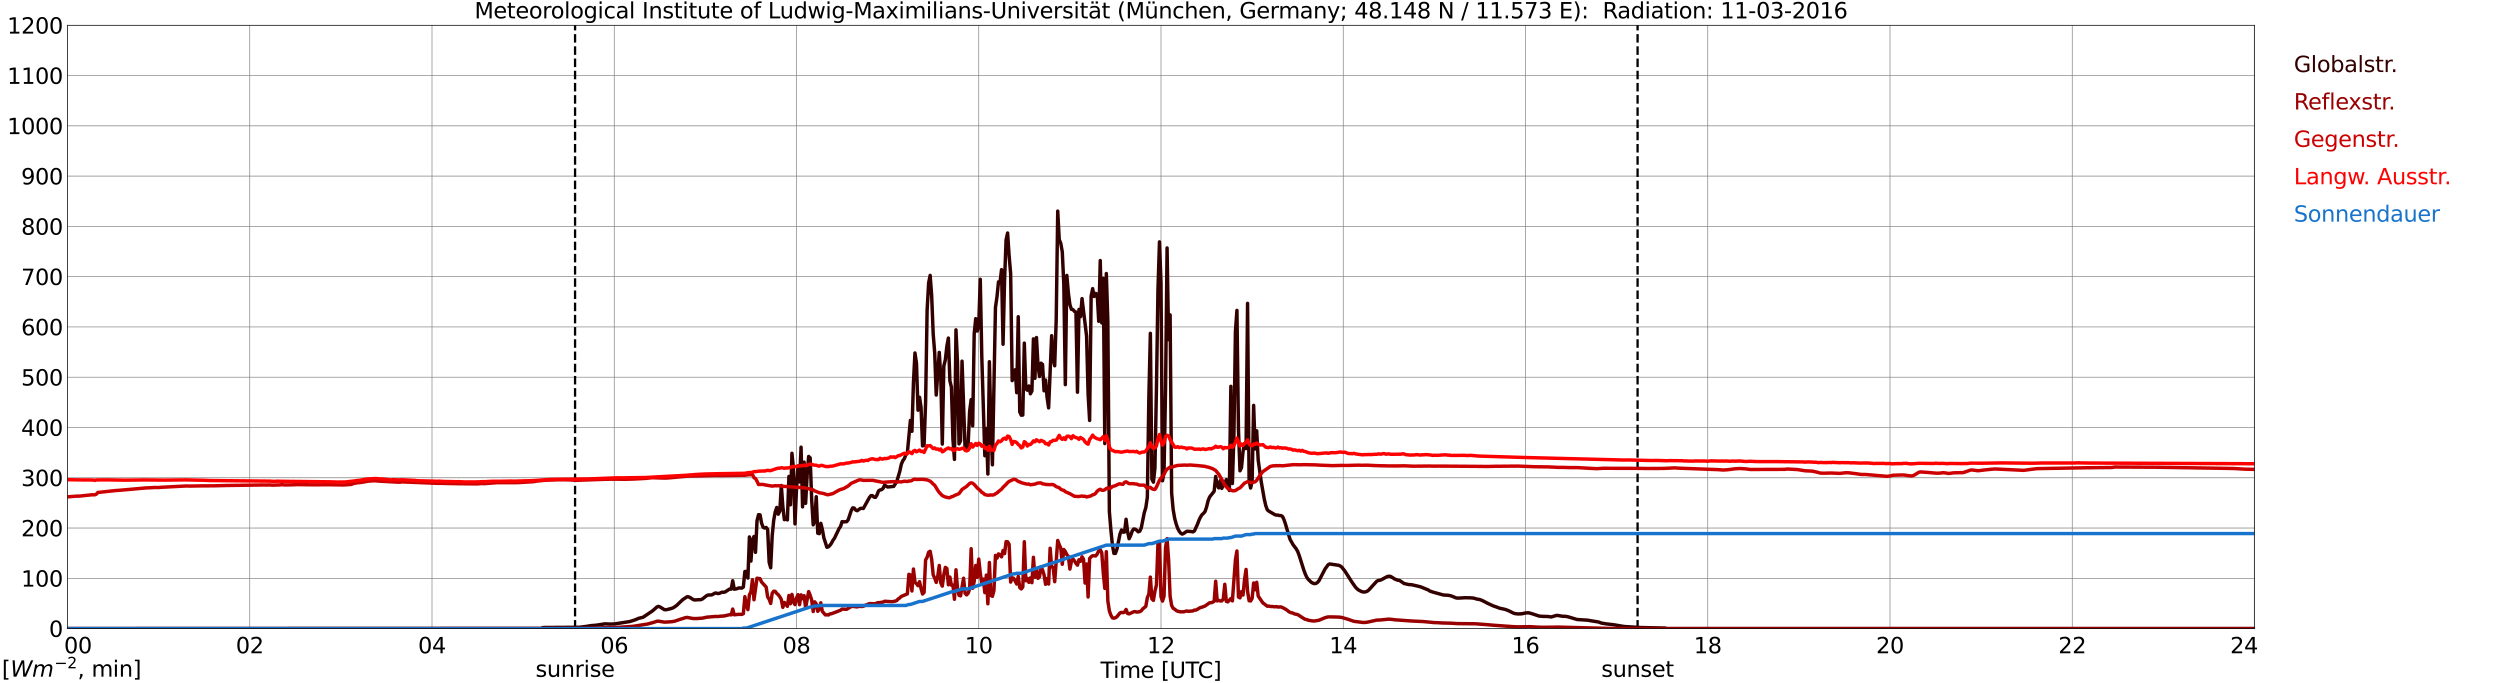 <?xml version="1.0" encoding="utf-8" standalone="no"?>
<!DOCTYPE svg PUBLIC "-//W3C//DTD SVG 1.1//EN"
  "http://www.w3.org/Graphics/SVG/1.1/DTD/svg11.dtd">
<svg xmlns:xlink="http://www.w3.org/1999/xlink" width="1085.4pt" height="296.64pt" viewBox="0 0 1085.4 296.64" xmlns="http://www.w3.org/2000/svg" version="1.1">
 <defs>
  <style type="text/css">*{stroke-linejoin: round; stroke-linecap: butt}</style>
 </defs>
 <g id="figure_1">
  <g id="patch_1">
   <path d="M 0 296.64 
L 1085.4 296.64 
L 1085.4 0 
L 0 0 
z
" style="fill: #ffffff"/>
  </g>
  <g id="axes_1">
   <g id="patch_2">
    <path d="M 29.306 272.909 
L 978.814 272.909 
L 978.814 10.976 
L 29.306 10.976 
z
" style="fill: #ffffff"/>
   </g>
   <g id="patch_3">
    <path d="M 978.814 272.909 
L 978.814 272.909 
L 978.814 10.976 
L 978.814 10.976 
z
" clip-path="url(#pbfce7f436a)" style="fill: #d3d3d3; opacity: 0.25; stroke: #d3d3d3; stroke-linejoin: miter"/>
   </g>
   <g id="matplotlib.axis_1">
    <g id="xtick_1">
     <g id="line2d_1">
      <path d="M 29.306 272.909 
L 29.306 10.976 
" clip-path="url(#pbfce7f436a)" style="fill: none; stroke: #808080; stroke-width: 0.3; stroke-linecap: square"/>
     </g>
     <g id="line2d_2"/>
     <g id="text_1">
      <!--    00 -->
      <g transform="translate(18.733 283.627) scale(0.095 -0.095)">
       <defs>
        <path id="DejaVuSans-20" transform="scale(0.016)"/>
        <path id="DejaVuSans-30" d="M 2034 4250 
Q 1547 4250 1301 3770 
Q 1056 3291 1056 2328 
Q 1056 1369 1301 889 
Q 1547 409 2034 409 
Q 2525 409 2770 889 
Q 3016 1369 3016 2328 
Q 3016 3291 2770 3770 
Q 2525 4250 2034 4250 
z
M 2034 4750 
Q 2819 4750 3233 4129 
Q 3647 3509 3647 2328 
Q 3647 1150 3233 529 
Q 2819 -91 2034 -91 
Q 1250 -91 836 529 
Q 422 1150 422 2328 
Q 422 3509 836 4129 
Q 1250 4750 2034 4750 
z
" transform="scale(0.016)"/>
       </defs>
       <use xlink:href="#DejaVuSans-20"/>
       <use xlink:href="#DejaVuSans-20" transform="translate(31.787 0)"/>
       <use xlink:href="#DejaVuSans-20" transform="translate(63.574 0)"/>
       <use xlink:href="#DejaVuSans-30" transform="translate(95.361 0)"/>
       <use xlink:href="#DejaVuSans-30" transform="translate(158.984 0)"/>
      </g>
     </g>
    </g>
    <g id="xtick_2">
     <g id="line2d_3">
      <path d="M 108.431 272.909 
L 108.431 10.976 
" clip-path="url(#pbfce7f436a)" style="fill: none; stroke: #808080; stroke-width: 0.3; stroke-linecap: square"/>
     </g>
     <g id="line2d_4"/>
     <g id="text_2">
      <!-- 02 -->
      <g transform="translate(102.387 283.627) scale(0.095 -0.095)">
       <defs>
        <path id="DejaVuSans-32" d="M 1228 531 
L 3431 531 
L 3431 0 
L 469 0 
L 469 531 
Q 828 903 1448 1529 
Q 2069 2156 2228 2338 
Q 2531 2678 2651 2914 
Q 2772 3150 2772 3378 
Q 2772 3750 2511 3984 
Q 2250 4219 1831 4219 
Q 1534 4219 1204 4116 
Q 875 4013 500 3803 
L 500 4441 
Q 881 4594 1212 4672 
Q 1544 4750 1819 4750 
Q 2544 4750 2975 4387 
Q 3406 4025 3406 3419 
Q 3406 3131 3298 2873 
Q 3191 2616 2906 2266 
Q 2828 2175 2409 1742 
Q 1991 1309 1228 531 
z
" transform="scale(0.016)"/>
       </defs>
       <use xlink:href="#DejaVuSans-30"/>
       <use xlink:href="#DejaVuSans-32" transform="translate(63.623 0)"/>
      </g>
     </g>
    </g>
    <g id="xtick_3">
     <g id="line2d_5">
      <path d="M 187.557 272.909 
L 187.557 10.976 
" clip-path="url(#pbfce7f436a)" style="fill: none; stroke: #808080; stroke-width: 0.3; stroke-linecap: square"/>
     </g>
     <g id="line2d_6"/>
     <g id="text_3">
      <!-- 04 -->
      <g transform="translate(181.513 283.627) scale(0.095 -0.095)">
       <defs>
        <path id="DejaVuSans-34" d="M 2419 4116 
L 825 1625 
L 2419 1625 
L 2419 4116 
z
M 2253 4666 
L 3047 4666 
L 3047 1625 
L 3713 1625 
L 3713 1100 
L 3047 1100 
L 3047 0 
L 2419 0 
L 2419 1100 
L 313 1100 
L 313 1709 
L 2253 4666 
z
" transform="scale(0.016)"/>
       </defs>
       <use xlink:href="#DejaVuSans-30"/>
       <use xlink:href="#DejaVuSans-34" transform="translate(63.623 0)"/>
      </g>
     </g>
    </g>
    <g id="xtick_4">
     <g id="line2d_7">
      <path d="M 266.683 272.909 
L 266.683 10.976 
" clip-path="url(#pbfce7f436a)" style="fill: none; stroke: #808080; stroke-width: 0.3; stroke-linecap: square"/>
     </g>
     <g id="line2d_8"/>
     <g id="text_4">
      <!-- 06 -->
      <g transform="translate(260.638 283.627) scale(0.095 -0.095)">
       <defs>
        <path id="DejaVuSans-36" d="M 2113 2584 
Q 1688 2584 1439 2293 
Q 1191 2003 1191 1497 
Q 1191 994 1439 701 
Q 1688 409 2113 409 
Q 2538 409 2786 701 
Q 3034 994 3034 1497 
Q 3034 2003 2786 2293 
Q 2538 2584 2113 2584 
z
M 3366 4563 
L 3366 3988 
Q 3128 4100 2886 4159 
Q 2644 4219 2406 4219 
Q 1781 4219 1451 3797 
Q 1122 3375 1075 2522 
Q 1259 2794 1537 2939 
Q 1816 3084 2150 3084 
Q 2853 3084 3261 2657 
Q 3669 2231 3669 1497 
Q 3669 778 3244 343 
Q 2819 -91 2113 -91 
Q 1303 -91 875 529 
Q 447 1150 447 2328 
Q 447 3434 972 4092 
Q 1497 4750 2381 4750 
Q 2619 4750 2861 4703 
Q 3103 4656 3366 4563 
z
" transform="scale(0.016)"/>
       </defs>
       <use xlink:href="#DejaVuSans-30"/>
       <use xlink:href="#DejaVuSans-36" transform="translate(63.623 0)"/>
      </g>
     </g>
    </g>
    <g id="xtick_5">
     <g id="line2d_9">
      <path d="M 345.808 272.909 
L 345.808 10.976 
" clip-path="url(#pbfce7f436a)" style="fill: none; stroke: #808080; stroke-width: 0.3; stroke-linecap: square"/>
     </g>
     <g id="line2d_10"/>
     <g id="text_5">
      <!-- 08 -->
      <g transform="translate(339.764 283.627) scale(0.095 -0.095)">
       <defs>
        <path id="DejaVuSans-38" d="M 2034 2216 
Q 1584 2216 1326 1975 
Q 1069 1734 1069 1313 
Q 1069 891 1326 650 
Q 1584 409 2034 409 
Q 2484 409 2743 651 
Q 3003 894 3003 1313 
Q 3003 1734 2745 1975 
Q 2488 2216 2034 2216 
z
M 1403 2484 
Q 997 2584 770 2862 
Q 544 3141 544 3541 
Q 544 4100 942 4425 
Q 1341 4750 2034 4750 
Q 2731 4750 3128 4425 
Q 3525 4100 3525 3541 
Q 3525 3141 3298 2862 
Q 3072 2584 2669 2484 
Q 3125 2378 3379 2068 
Q 3634 1759 3634 1313 
Q 3634 634 3220 271 
Q 2806 -91 2034 -91 
Q 1263 -91 848 271 
Q 434 634 434 1313 
Q 434 1759 690 2068 
Q 947 2378 1403 2484 
z
M 1172 3481 
Q 1172 3119 1398 2916 
Q 1625 2713 2034 2713 
Q 2441 2713 2670 2916 
Q 2900 3119 2900 3481 
Q 2900 3844 2670 4047 
Q 2441 4250 2034 4250 
Q 1625 4250 1398 4047 
Q 1172 3844 1172 3481 
z
" transform="scale(0.016)"/>
       </defs>
       <use xlink:href="#DejaVuSans-30"/>
       <use xlink:href="#DejaVuSans-38" transform="translate(63.623 0)"/>
      </g>
     </g>
    </g>
    <g id="xtick_6">
     <g id="line2d_11">
      <path d="M 424.934 272.909 
L 424.934 10.976 
" clip-path="url(#pbfce7f436a)" style="fill: none; stroke: #808080; stroke-width: 0.3; stroke-linecap: square"/>
     </g>
     <g id="line2d_12"/>
     <g id="text_6">
      <!-- 10 -->
      <g transform="translate(418.89 283.627) scale(0.095 -0.095)">
       <defs>
        <path id="DejaVuSans-31" d="M 794 531 
L 1825 531 
L 1825 4091 
L 703 3866 
L 703 4441 
L 1819 4666 
L 2450 4666 
L 2450 531 
L 3481 531 
L 3481 0 
L 794 0 
L 794 531 
z
" transform="scale(0.016)"/>
       </defs>
       <use xlink:href="#DejaVuSans-31"/>
       <use xlink:href="#DejaVuSans-30" transform="translate(63.623 0)"/>
      </g>
     </g>
    </g>
    <g id="xtick_7">
     <g id="line2d_13">
      <path d="M 504.06 272.909 
L 504.06 10.976 
" clip-path="url(#pbfce7f436a)" style="fill: none; stroke: #808080; stroke-width: 0.3; stroke-linecap: square"/>
     </g>
     <g id="line2d_14"/>
     <g id="text_7">
      <!-- 12 -->
      <g transform="translate(498.015 283.627) scale(0.095 -0.095)">
       <use xlink:href="#DejaVuSans-31"/>
       <use xlink:href="#DejaVuSans-32" transform="translate(63.623 0)"/>
      </g>
     </g>
    </g>
    <g id="xtick_8">
     <g id="line2d_15">
      <path d="M 583.185 272.909 
L 583.185 10.976 
" clip-path="url(#pbfce7f436a)" style="fill: none; stroke: #808080; stroke-width: 0.3; stroke-linecap: square"/>
     </g>
     <g id="line2d_16"/>
     <g id="text_8">
      <!-- 14 -->
      <g transform="translate(577.141 283.627) scale(0.095 -0.095)">
       <use xlink:href="#DejaVuSans-31"/>
       <use xlink:href="#DejaVuSans-34" transform="translate(63.623 0)"/>
      </g>
     </g>
    </g>
    <g id="xtick_9">
     <g id="line2d_17">
      <path d="M 662.311 272.909 
L 662.311 10.976 
" clip-path="url(#pbfce7f436a)" style="fill: none; stroke: #808080; stroke-width: 0.3; stroke-linecap: square"/>
     </g>
     <g id="line2d_18"/>
     <g id="text_9">
      <!-- 16 -->
      <g transform="translate(656.267 283.627) scale(0.095 -0.095)">
       <use xlink:href="#DejaVuSans-31"/>
       <use xlink:href="#DejaVuSans-36" transform="translate(63.623 0)"/>
      </g>
     </g>
    </g>
    <g id="xtick_10">
     <g id="line2d_19">
      <path d="M 741.437 272.909 
L 741.437 10.976 
" clip-path="url(#pbfce7f436a)" style="fill: none; stroke: #808080; stroke-width: 0.3; stroke-linecap: square"/>
     </g>
     <g id="line2d_20"/>
     <g id="text_10">
      <!-- 18 -->
      <g transform="translate(735.392 283.627) scale(0.095 -0.095)">
       <use xlink:href="#DejaVuSans-31"/>
       <use xlink:href="#DejaVuSans-38" transform="translate(63.623 0)"/>
      </g>
     </g>
    </g>
    <g id="xtick_11">
     <g id="line2d_21">
      <path d="M 820.562 272.909 
L 820.562 10.976 
" clip-path="url(#pbfce7f436a)" style="fill: none; stroke: #808080; stroke-width: 0.3; stroke-linecap: square"/>
     </g>
     <g id="line2d_22"/>
     <g id="text_11">
      <!-- 20 -->
      <g transform="translate(814.518 283.627) scale(0.095 -0.095)">
       <use xlink:href="#DejaVuSans-32"/>
       <use xlink:href="#DejaVuSans-30" transform="translate(63.623 0)"/>
      </g>
     </g>
    </g>
    <g id="xtick_12">
     <g id="line2d_23">
      <path d="M 899.688 272.909 
L 899.688 10.976 
" clip-path="url(#pbfce7f436a)" style="fill: none; stroke: #808080; stroke-width: 0.3; stroke-linecap: square"/>
     </g>
     <g id="line2d_24"/>
     <g id="text_12">
      <!-- 22 -->
      <g transform="translate(893.644 283.627) scale(0.095 -0.095)">
       <use xlink:href="#DejaVuSans-32"/>
       <use xlink:href="#DejaVuSans-32" transform="translate(63.623 0)"/>
      </g>
     </g>
    </g>
    <g id="xtick_13">
     <g id="line2d_25">
      <path d="M 978.814 272.909 
L 978.814 10.976 
" clip-path="url(#pbfce7f436a)" style="fill: none; stroke: #808080; stroke-width: 0.3; stroke-linecap: square"/>
     </g>
     <g id="line2d_26"/>
     <g id="text_13">
      <!-- 24    -->
      <g transform="translate(968.241 283.627) scale(0.095 -0.095)">
       <use xlink:href="#DejaVuSans-32"/>
       <use xlink:href="#DejaVuSans-34" transform="translate(63.623 0)"/>
       <use xlink:href="#DejaVuSans-20" transform="translate(127.246 0)"/>
       <use xlink:href="#DejaVuSans-20" transform="translate(159.033 0)"/>
       <use xlink:href="#DejaVuSans-20" transform="translate(190.82 0)"/>
      </g>
     </g>
    </g>
    <g id="text_14">
     <!-- Time [UTC] -->
     <g transform="translate(477.806 294.322) scale(0.095 -0.095)">
      <defs>
       <path id="DejaVuSans-54" d="M -19 4666 
L 3928 4666 
L 3928 4134 
L 2272 4134 
L 2272 0 
L 1638 0 
L 1638 4134 
L -19 4134 
L -19 4666 
z
" transform="scale(0.016)"/>
       <path id="DejaVuSans-69" d="M 603 3500 
L 1178 3500 
L 1178 0 
L 603 0 
L 603 3500 
z
M 603 4863 
L 1178 4863 
L 1178 4134 
L 603 4134 
L 603 4863 
z
" transform="scale(0.016)"/>
       <path id="DejaVuSans-6d" d="M 3328 2828 
Q 3544 3216 3844 3400 
Q 4144 3584 4550 3584 
Q 5097 3584 5394 3201 
Q 5691 2819 5691 2113 
L 5691 0 
L 5113 0 
L 5113 2094 
Q 5113 2597 4934 2840 
Q 4756 3084 4391 3084 
Q 3944 3084 3684 2787 
Q 3425 2491 3425 1978 
L 3425 0 
L 2847 0 
L 2847 2094 
Q 2847 2600 2669 2842 
Q 2491 3084 2119 3084 
Q 1678 3084 1418 2786 
Q 1159 2488 1159 1978 
L 1159 0 
L 581 0 
L 581 3500 
L 1159 3500 
L 1159 2956 
Q 1356 3278 1631 3431 
Q 1906 3584 2284 3584 
Q 2666 3584 2933 3390 
Q 3200 3197 3328 2828 
z
" transform="scale(0.016)"/>
       <path id="DejaVuSans-65" d="M 3597 1894 
L 3597 1613 
L 953 1613 
Q 991 1019 1311 708 
Q 1631 397 2203 397 
Q 2534 397 2845 478 
Q 3156 559 3463 722 
L 3463 178 
Q 3153 47 2828 -22 
Q 2503 -91 2169 -91 
Q 1331 -91 842 396 
Q 353 884 353 1716 
Q 353 2575 817 3079 
Q 1281 3584 2069 3584 
Q 2775 3584 3186 3129 
Q 3597 2675 3597 1894 
z
M 3022 2063 
Q 3016 2534 2758 2815 
Q 2500 3097 2075 3097 
Q 1594 3097 1305 2825 
Q 1016 2553 972 2059 
L 3022 2063 
z
" transform="scale(0.016)"/>
       <path id="DejaVuSans-5b" d="M 550 4863 
L 1875 4863 
L 1875 4416 
L 1125 4416 
L 1125 -397 
L 1875 -397 
L 1875 -844 
L 550 -844 
L 550 4863 
z
" transform="scale(0.016)"/>
       <path id="DejaVuSans-55" d="M 556 4666 
L 1191 4666 
L 1191 1831 
Q 1191 1081 1462 751 
Q 1734 422 2344 422 
Q 2950 422 3222 751 
Q 3494 1081 3494 1831 
L 3494 4666 
L 4128 4666 
L 4128 1753 
Q 4128 841 3676 375 
Q 3225 -91 2344 -91 
Q 1459 -91 1007 375 
Q 556 841 556 1753 
L 556 4666 
z
" transform="scale(0.016)"/>
       <path id="DejaVuSans-43" d="M 4122 4306 
L 4122 3641 
Q 3803 3938 3442 4084 
Q 3081 4231 2675 4231 
Q 1875 4231 1450 3742 
Q 1025 3253 1025 2328 
Q 1025 1406 1450 917 
Q 1875 428 2675 428 
Q 3081 428 3442 575 
Q 3803 722 4122 1019 
L 4122 359 
Q 3791 134 3420 21 
Q 3050 -91 2638 -91 
Q 1578 -91 968 557 
Q 359 1206 359 2328 
Q 359 3453 968 4101 
Q 1578 4750 2638 4750 
Q 3056 4750 3426 4639 
Q 3797 4528 4122 4306 
z
" transform="scale(0.016)"/>
       <path id="DejaVuSans-5d" d="M 1947 4863 
L 1947 -844 
L 622 -844 
L 622 -397 
L 1369 -397 
L 1369 4416 
L 622 4416 
L 622 4863 
L 1947 4863 
z
" transform="scale(0.016)"/>
      </defs>
      <use xlink:href="#DejaVuSans-54"/>
      <use xlink:href="#DejaVuSans-69" transform="translate(57.959 0)"/>
      <use xlink:href="#DejaVuSans-6d" transform="translate(85.742 0)"/>
      <use xlink:href="#DejaVuSans-65" transform="translate(183.154 0)"/>
      <use xlink:href="#DejaVuSans-20" transform="translate(244.678 0)"/>
      <use xlink:href="#DejaVuSans-5b" transform="translate(276.465 0)"/>
      <use xlink:href="#DejaVuSans-55" transform="translate(315.479 0)"/>
      <use xlink:href="#DejaVuSans-54" transform="translate(388.672 0)"/>
      <use xlink:href="#DejaVuSans-43" transform="translate(443.881 0)"/>
      <use xlink:href="#DejaVuSans-5d" transform="translate(513.705 0)"/>
     </g>
    </g>
   </g>
   <g id="matplotlib.axis_2">
    <g id="ytick_1">
     <g id="line2d_27">
      <path d="M 29.306 272.909 
L 978.814 272.909 
" clip-path="url(#pbfce7f436a)" style="fill: none; stroke: #808080; stroke-width: 0.3; stroke-linecap: square"/>
     </g>
     <g id="line2d_28"/>
     <g id="text_15">
      <!-- 0 -->
      <g transform="translate(21.261 276.518) scale(0.095 -0.095)">
       <use xlink:href="#DejaVuSans-30"/>
      </g>
     </g>
    </g>
    <g id="ytick_2">
     <g id="line2d_29">
      <path d="M 29.306 251.081 
L 978.814 251.081 
" clip-path="url(#pbfce7f436a)" style="fill: none; stroke: #808080; stroke-width: 0.3; stroke-linecap: square"/>
     </g>
     <g id="line2d_30"/>
     <g id="text_16">
      <!-- 100 -->
      <g transform="translate(9.173 254.69) scale(0.095 -0.095)">
       <use xlink:href="#DejaVuSans-31"/>
       <use xlink:href="#DejaVuSans-30" transform="translate(63.623 0)"/>
       <use xlink:href="#DejaVuSans-30" transform="translate(127.246 0)"/>
      </g>
     </g>
    </g>
    <g id="ytick_3">
     <g id="line2d_31">
      <path d="M 29.306 229.253 
L 978.814 229.253 
" clip-path="url(#pbfce7f436a)" style="fill: none; stroke: #808080; stroke-width: 0.3; stroke-linecap: square"/>
     </g>
     <g id="line2d_32"/>
     <g id="text_17">
      <!-- 200 -->
      <g transform="translate(9.173 232.863) scale(0.095 -0.095)">
       <use xlink:href="#DejaVuSans-32"/>
       <use xlink:href="#DejaVuSans-30" transform="translate(63.623 0)"/>
       <use xlink:href="#DejaVuSans-30" transform="translate(127.246 0)"/>
      </g>
     </g>
    </g>
    <g id="ytick_4">
     <g id="line2d_33">
      <path d="M 29.306 207.426 
L 978.814 207.426 
" clip-path="url(#pbfce7f436a)" style="fill: none; stroke: #808080; stroke-width: 0.3; stroke-linecap: square"/>
     </g>
     <g id="line2d_34"/>
     <g id="text_18">
      <!-- 300 -->
      <g transform="translate(9.173 211.035) scale(0.095 -0.095)">
       <defs>
        <path id="DejaVuSans-33" d="M 2597 2516 
Q 3050 2419 3304 2112 
Q 3559 1806 3559 1356 
Q 3559 666 3084 287 
Q 2609 -91 1734 -91 
Q 1441 -91 1130 -33 
Q 819 25 488 141 
L 488 750 
Q 750 597 1062 519 
Q 1375 441 1716 441 
Q 2309 441 2620 675 
Q 2931 909 2931 1356 
Q 2931 1769 2642 2001 
Q 2353 2234 1838 2234 
L 1294 2234 
L 1294 2753 
L 1863 2753 
Q 2328 2753 2575 2939 
Q 2822 3125 2822 3475 
Q 2822 3834 2567 4026 
Q 2313 4219 1838 4219 
Q 1578 4219 1281 4162 
Q 984 4106 628 3988 
L 628 4550 
Q 988 4650 1302 4700 
Q 1616 4750 1894 4750 
Q 2613 4750 3031 4423 
Q 3450 4097 3450 3541 
Q 3450 3153 3228 2886 
Q 3006 2619 2597 2516 
z
" transform="scale(0.016)"/>
       </defs>
       <use xlink:href="#DejaVuSans-33"/>
       <use xlink:href="#DejaVuSans-30" transform="translate(63.623 0)"/>
       <use xlink:href="#DejaVuSans-30" transform="translate(127.246 0)"/>
      </g>
     </g>
    </g>
    <g id="ytick_5">
     <g id="line2d_35">
      <path d="M 29.306 185.598 
L 978.814 185.598 
" clip-path="url(#pbfce7f436a)" style="fill: none; stroke: #808080; stroke-width: 0.3; stroke-linecap: square"/>
     </g>
     <g id="line2d_36"/>
     <g id="text_19">
      <!-- 400 -->
      <g transform="translate(9.173 189.207) scale(0.095 -0.095)">
       <use xlink:href="#DejaVuSans-34"/>
       <use xlink:href="#DejaVuSans-30" transform="translate(63.623 0)"/>
       <use xlink:href="#DejaVuSans-30" transform="translate(127.246 0)"/>
      </g>
     </g>
    </g>
    <g id="ytick_6">
     <g id="line2d_37">
      <path d="M 29.306 163.77 
L 978.814 163.77 
" clip-path="url(#pbfce7f436a)" style="fill: none; stroke: #808080; stroke-width: 0.3; stroke-linecap: square"/>
     </g>
     <g id="line2d_38"/>
     <g id="text_20">
      <!-- 500 -->
      <g transform="translate(9.173 167.379) scale(0.095 -0.095)">
       <defs>
        <path id="DejaVuSans-35" d="M 691 4666 
L 3169 4666 
L 3169 4134 
L 1269 4134 
L 1269 2991 
Q 1406 3038 1543 3061 
Q 1681 3084 1819 3084 
Q 2600 3084 3056 2656 
Q 3513 2228 3513 1497 
Q 3513 744 3044 326 
Q 2575 -91 1722 -91 
Q 1428 -91 1123 -41 
Q 819 9 494 109 
L 494 744 
Q 775 591 1075 516 
Q 1375 441 1709 441 
Q 2250 441 2565 725 
Q 2881 1009 2881 1497 
Q 2881 1984 2565 2268 
Q 2250 2553 1709 2553 
Q 1456 2553 1204 2497 
Q 953 2441 691 2322 
L 691 4666 
z
" transform="scale(0.016)"/>
       </defs>
       <use xlink:href="#DejaVuSans-35"/>
       <use xlink:href="#DejaVuSans-30" transform="translate(63.623 0)"/>
       <use xlink:href="#DejaVuSans-30" transform="translate(127.246 0)"/>
      </g>
     </g>
    </g>
    <g id="ytick_7">
     <g id="line2d_39">
      <path d="M 29.306 141.942 
L 978.814 141.942 
" clip-path="url(#pbfce7f436a)" style="fill: none; stroke: #808080; stroke-width: 0.3; stroke-linecap: square"/>
     </g>
     <g id="line2d_40"/>
     <g id="text_21">
      <!-- 600 -->
      <g transform="translate(9.173 145.551) scale(0.095 -0.095)">
       <use xlink:href="#DejaVuSans-36"/>
       <use xlink:href="#DejaVuSans-30" transform="translate(63.623 0)"/>
       <use xlink:href="#DejaVuSans-30" transform="translate(127.246 0)"/>
      </g>
     </g>
    </g>
    <g id="ytick_8">
     <g id="line2d_41">
      <path d="M 29.306 120.114 
L 978.814 120.114 
" clip-path="url(#pbfce7f436a)" style="fill: none; stroke: #808080; stroke-width: 0.3; stroke-linecap: square"/>
     </g>
     <g id="line2d_42"/>
     <g id="text_22">
      <!-- 700 -->
      <g transform="translate(9.173 123.724) scale(0.095 -0.095)">
       <defs>
        <path id="DejaVuSans-37" d="M 525 4666 
L 3525 4666 
L 3525 4397 
L 1831 0 
L 1172 0 
L 2766 4134 
L 525 4134 
L 525 4666 
z
" transform="scale(0.016)"/>
       </defs>
       <use xlink:href="#DejaVuSans-37"/>
       <use xlink:href="#DejaVuSans-30" transform="translate(63.623 0)"/>
       <use xlink:href="#DejaVuSans-30" transform="translate(127.246 0)"/>
      </g>
     </g>
    </g>
    <g id="ytick_9">
     <g id="line2d_43">
      <path d="M 29.306 98.287 
L 978.814 98.287 
" clip-path="url(#pbfce7f436a)" style="fill: none; stroke: #808080; stroke-width: 0.3; stroke-linecap: square"/>
     </g>
     <g id="line2d_44"/>
     <g id="text_23">
      <!-- 800 -->
      <g transform="translate(9.173 101.896) scale(0.095 -0.095)">
       <use xlink:href="#DejaVuSans-38"/>
       <use xlink:href="#DejaVuSans-30" transform="translate(63.623 0)"/>
       <use xlink:href="#DejaVuSans-30" transform="translate(127.246 0)"/>
      </g>
     </g>
    </g>
    <g id="ytick_10">
     <g id="line2d_45">
      <path d="M 29.306 76.459 
L 978.814 76.459 
" clip-path="url(#pbfce7f436a)" style="fill: none; stroke: #808080; stroke-width: 0.3; stroke-linecap: square"/>
     </g>
     <g id="line2d_46"/>
     <g id="text_24">
      <!-- 900 -->
      <g transform="translate(9.173 80.068) scale(0.095 -0.095)">
       <defs>
        <path id="DejaVuSans-39" d="M 703 97 
L 703 672 
Q 941 559 1184 500 
Q 1428 441 1663 441 
Q 2288 441 2617 861 
Q 2947 1281 2994 2138 
Q 2813 1869 2534 1725 
Q 2256 1581 1919 1581 
Q 1219 1581 811 2004 
Q 403 2428 403 3163 
Q 403 3881 828 4315 
Q 1253 4750 1959 4750 
Q 2769 4750 3195 4129 
Q 3622 3509 3622 2328 
Q 3622 1225 3098 567 
Q 2575 -91 1691 -91 
Q 1453 -91 1209 -44 
Q 966 3 703 97 
z
M 1959 2075 
Q 2384 2075 2632 2365 
Q 2881 2656 2881 3163 
Q 2881 3666 2632 3958 
Q 2384 4250 1959 4250 
Q 1534 4250 1286 3958 
Q 1038 3666 1038 3163 
Q 1038 2656 1286 2365 
Q 1534 2075 1959 2075 
z
" transform="scale(0.016)"/>
       </defs>
       <use xlink:href="#DejaVuSans-39"/>
       <use xlink:href="#DejaVuSans-30" transform="translate(63.623 0)"/>
       <use xlink:href="#DejaVuSans-30" transform="translate(127.246 0)"/>
      </g>
     </g>
    </g>
    <g id="ytick_11">
     <g id="line2d_47">
      <path d="M 29.306 54.631 
L 978.814 54.631 
" clip-path="url(#pbfce7f436a)" style="fill: none; stroke: #808080; stroke-width: 0.3; stroke-linecap: square"/>
     </g>
     <g id="line2d_48"/>
     <g id="text_25">
      <!-- 1000 -->
      <g transform="translate(3.128 58.24) scale(0.095 -0.095)">
       <use xlink:href="#DejaVuSans-31"/>
       <use xlink:href="#DejaVuSans-30" transform="translate(63.623 0)"/>
       <use xlink:href="#DejaVuSans-30" transform="translate(127.246 0)"/>
       <use xlink:href="#DejaVuSans-30" transform="translate(190.869 0)"/>
      </g>
     </g>
    </g>
    <g id="ytick_12">
     <g id="line2d_49">
      <path d="M 29.306 32.803 
L 978.814 32.803 
" clip-path="url(#pbfce7f436a)" style="fill: none; stroke: #808080; stroke-width: 0.3; stroke-linecap: square"/>
     </g>
     <g id="line2d_50"/>
     <g id="text_26">
      <!-- 1100 -->
      <g transform="translate(3.128 36.413) scale(0.095 -0.095)">
       <use xlink:href="#DejaVuSans-31"/>
       <use xlink:href="#DejaVuSans-31" transform="translate(63.623 0)"/>
       <use xlink:href="#DejaVuSans-30" transform="translate(127.246 0)"/>
       <use xlink:href="#DejaVuSans-30" transform="translate(190.869 0)"/>
      </g>
     </g>
    </g>
    <g id="ytick_13">
     <g id="line2d_51">
      <path d="M 29.306 10.976 
L 978.814 10.976 
" clip-path="url(#pbfce7f436a)" style="fill: none; stroke: #808080; stroke-width: 0.3; stroke-linecap: square"/>
     </g>
     <g id="line2d_52"/>
     <g id="text_27">
      <!-- 1200 -->
      <g transform="translate(3.128 14.585) scale(0.095 -0.095)">
       <use xlink:href="#DejaVuSans-31"/>
       <use xlink:href="#DejaVuSans-32" transform="translate(63.623 0)"/>
       <use xlink:href="#DejaVuSans-30" transform="translate(127.246 0)"/>
       <use xlink:href="#DejaVuSans-30" transform="translate(190.869 0)"/>
      </g>
     </g>
    </g>
   </g>
   <g id="line2d_53">
    <path d="M 249.671 272.909 
L 249.671 10.976 
" clip-path="url(#pbfce7f436a)" style="fill: none; stroke-dasharray: 3.7,1.6; stroke-dashoffset: 0; stroke: #000000"/>
   </g>
   <g id="line2d_54">
    <path d="M 710.973 272.909 
L 710.973 10.976 
" clip-path="url(#pbfce7f436a)" style="fill: none; stroke-dasharray: 3.7,1.6; stroke-dashoffset: 0; stroke: #000000"/>
   </g>
   <g id="line2d_55">
    <path d="M 29.306 272.909 
L 235.033 272.909 
L 235.692 272.435 
L 251.517 272.339 
L 254.155 272.009 
L 256.792 271.601 
L 258.77 271.446 
L 262.726 270.846 
L 264.705 270.944 
L 266.683 270.905 
L 273.277 269.879 
L 274.595 269.491 
L 275.914 269.045 
L 277.233 268.465 
L 279.211 267.98 
L 283.167 265.308 
L 284.486 264.184 
L 285.145 263.564 
L 285.805 263.274 
L 286.464 263.468 
L 288.442 264.669 
L 289.102 264.745 
L 290.42 264.455 
L 291.739 264.088 
L 292.399 263.815 
L 293.717 262.905 
L 296.355 260.388 
L 298.333 259.07 
L 298.992 259.129 
L 299.652 259.459 
L 300.971 260.31 
L 301.63 260.484 
L 302.949 260.388 
L 304.267 260.349 
L 304.927 260.078 
L 306.905 258.529 
L 307.564 258.334 
L 308.883 258.297 
L 309.543 258.024 
L 310.202 257.579 
L 310.861 257.444 
L 311.521 257.677 
L 312.18 257.658 
L 313.499 257.095 
L 314.158 257.154 
L 314.818 256.999 
L 316.796 255.719 
L 317.455 255.778 
L 318.114 252.138 
L 318.774 255.818 
L 320.093 255.564 
L 320.752 255.237 
L 322.071 255.333 
L 322.73 254.849 
L 323.39 248.147 
L 324.049 248.051 
L 324.708 250.976 
L 325.368 233.119 
L 326.027 243.596 
L 326.686 234.376 
L 327.346 232.944 
L 328.005 239.8 
L 328.665 226.088 
L 329.324 223.454 
L 329.983 223.53 
L 330.643 227.114 
L 331.302 228.895 
L 331.961 229.264 
L 332.621 228.994 
L 333.28 229.825 
L 333.94 244.138 
L 334.599 246.502 
L 335.258 232.556 
L 335.918 225.855 
L 336.577 222.233 
L 337.236 220.315 
L 337.896 223.24 
L 338.555 221.904 
L 339.215 210.787 
L 339.874 219.87 
L 340.533 225.604 
L 341.193 225.35 
L 341.852 225.719 
L 342.512 206.856 
L 343.171 219.173 
L 343.83 196.802 
L 344.49 203.542 
L 345.149 227.463 
L 345.808 212.258 
L 346.468 202.322 
L 347.127 209.237 
L 347.787 194.15 
L 348.446 220.064 
L 349.105 200.637 
L 349.765 218.534 
L 350.424 206.197 
L 351.083 198.177 
L 351.743 198.78 
L 352.402 217.1 
L 353.062 227.85 
L 353.721 226.32 
L 354.38 215.648 
L 355.04 231.51 
L 355.699 231.685 
L 356.359 227.21 
L 357.018 229.806 
L 357.677 233.427 
L 358.996 237.591 
L 359.655 237.417 
L 360.315 236.76 
L 360.974 235.869 
L 361.634 234.59 
L 362.293 233.68 
L 364.271 229.535 
L 364.93 228.566 
L 365.59 226.475 
L 366.249 226.571 
L 367.568 226.494 
L 368.227 225.719 
L 369.546 221.769 
L 370.206 220.489 
L 370.865 220.588 
L 371.524 221.478 
L 372.184 221.729 
L 373.502 220.76 
L 374.162 220.684 
L 374.821 220.76 
L 377.459 216.017 
L 378.118 215.203 
L 378.777 215.183 
L 379.437 215.823 
L 380.096 215.938 
L 380.756 214.893 
L 381.415 213.149 
L 382.074 212.723 
L 382.734 212.588 
L 383.393 212.027 
L 384.053 210.632 
L 385.371 211.446 
L 388.009 211.173 
L 389.328 209.102 
L 390.646 204.666 
L 391.306 201.606 
L 391.965 200.017 
L 392.624 199.127 
L 393.284 197.461 
L 393.943 196.492 
L 395.262 182.529 
L 395.921 187.254 
L 396.581 166.027 
L 397.24 153.245 
L 397.899 157.68 
L 398.559 178.093 
L 399.218 172.477 
L 399.878 176.834 
L 400.537 193.606 
L 401.196 193.336 
L 401.856 174.839 
L 402.515 134.652 
L 403.175 122.836 
L 403.834 119.562 
L 404.493 128.413 
L 405.153 144.974 
L 405.812 153.225 
L 406.471 171.508 
L 407.79 152.991 
L 408.45 163.82 
L 409.109 192.794 
L 409.768 158.9 
L 410.428 156.207 
L 411.087 150.379 
L 411.746 146.775 
L 412.406 165.35 
L 413.065 168.101 
L 413.725 190.819 
L 414.384 199.456 
L 415.043 143.213 
L 415.703 157.176 
L 416.362 192.716 
L 417.022 191.4 
L 417.681 156.807 
L 419 194.711 
L 419.659 195.331 
L 420.318 193.065 
L 420.978 178.48 
L 421.637 173.483 
L 422.297 184.891 
L 422.956 144.954 
L 423.615 138.349 
L 424.275 143.734 
L 424.934 141.063 
L 425.593 121.267 
L 426.253 154.735 
L 427.572 197.867 
L 428.231 186.054 
L 428.89 205.808 
L 429.55 157.041 
L 430.209 184.989 
L 430.869 201.801 
L 432.187 133.488 
L 432.847 128.878 
L 433.506 122.371 
L 434.165 122.701 
L 434.825 117.065 
L 435.484 149.468 
L 436.144 121.597 
L 436.803 104.128 
L 437.462 101.164 
L 438.122 111.1 
L 438.781 118.807 
L 439.44 165.252 
L 440.1 163.626 
L 440.759 160.546 
L 441.419 170.482 
L 442.078 137.518 
L 442.737 178.829 
L 443.397 180.263 
L 444.056 180.204 
L 444.716 148.964 
L 445.375 168.797 
L 446.034 169.417 
L 446.694 167.577 
L 447.353 170.967 
L 448.012 169.727 
L 448.672 147.124 
L 449.331 164.246 
L 449.991 146.544 
L 450.65 158.396 
L 451.309 163.471 
L 451.969 157.68 
L 452.628 158.221 
L 453.287 169.668 
L 453.947 165.001 
L 454.606 172.593 
L 455.266 177.087 
L 456.584 145.749 
L 457.244 155.761 
L 457.903 158.802 
L 458.563 138.758 
L 459.222 91.653 
L 459.881 104.03 
L 460.541 105.638 
L 461.2 109.356 
L 461.859 123.36 
L 462.519 166.996 
L 463.178 119.582 
L 463.838 127.193 
L 464.497 132.172 
L 465.156 134.283 
L 465.816 134.418 
L 466.475 135.173 
L 467.134 135.503 
L 467.794 170.288 
L 468.453 134.342 
L 469.113 137.478 
L 469.772 129.653 
L 471.75 145.943 
L 472.409 171.102 
L 473.069 182.529 
L 473.728 128.568 
L 474.388 125.316 
L 475.047 128.723 
L 475.706 127.387 
L 476.366 127.737 
L 477.025 139.493 
L 477.685 113.134 
L 478.344 140.209 
L 479.003 120.9 
L 479.663 192.58 
L 480.322 118.75 
L 480.981 139.493 
L 481.641 222.118 
L 482.3 230.059 
L 482.96 236.605 
L 483.619 240.265 
L 484.278 240.265 
L 484.938 238.386 
L 486.256 231.86 
L 486.916 230.096 
L 487.575 231.045 
L 488.235 230.986 
L 488.894 225.449 
L 489.553 230.794 
L 490.213 233.892 
L 490.872 232.556 
L 491.532 230.639 
L 492.191 229.69 
L 492.85 229.749 
L 493.51 230.194 
L 494.169 230.89 
L 494.828 230.62 
L 495.488 229.186 
L 496.807 222.543 
L 497.466 220.413 
L 498.125 215.978 
L 498.785 172.457 
L 499.444 144.723 
L 500.103 208.056 
L 500.763 209.333 
L 501.422 203.213 
L 502.082 168.563 
L 502.741 125.722 
L 503.4 105.018 
L 504.06 122.972 
L 504.719 208.733 
L 505.379 204.898 
L 506.038 168.952 
L 506.697 107.653 
L 507.357 147.454 
L 508.016 136.723 
L 508.675 214.059 
L 509.335 221.225 
L 509.994 225.041 
L 510.654 227.501 
L 511.313 229.419 
L 511.972 230.639 
L 512.632 231.51 
L 513.291 231.879 
L 513.95 231.569 
L 515.269 230.639 
L 517.247 230.775 
L 517.907 230.93 
L 518.566 230.524 
L 519.885 227.636 
L 520.544 225.874 
L 521.204 224.499 
L 521.863 223.454 
L 522.522 222.873 
L 523.182 222.078 
L 523.841 220.123 
L 524.501 217.429 
L 525.16 215.783 
L 527.138 213.284 
L 527.797 206.856 
L 528.457 210.534 
L 529.116 211.813 
L 529.776 208.696 
L 530.435 212.046 
L 531.094 210.767 
L 531.754 209.761 
L 532.413 208.231 
L 533.073 210.147 
L 533.732 212.937 
L 534.391 167.732 
L 535.051 209.916 
L 535.71 189.346 
L 536.369 143.889 
L 537.029 134.767 
L 537.688 186.48 
L 538.348 204.396 
L 539.007 203.021 
L 539.666 196.066 
L 540.326 192.58 
L 540.985 194.75 
L 541.644 131.707 
L 542.304 208.558 
L 542.963 211.872 
L 543.623 209.023 
L 544.282 176.002 
L 544.941 194.925 
L 545.601 187.041 
L 546.26 199.786 
L 547.579 209.198 
L 548.898 216.694 
L 549.557 219.56 
L 550.216 221.363 
L 550.876 221.924 
L 553.513 223.454 
L 554.173 223.648 
L 554.832 223.628 
L 555.491 223.84 
L 556.151 223.84 
L 556.81 224.229 
L 557.47 225.643 
L 558.129 227.599 
L 559.448 232.111 
L 560.107 234.184 
L 561.426 236.526 
L 562.745 238.251 
L 563.404 239.432 
L 564.063 241.176 
L 566.042 247.431 
L 566.701 249.213 
L 567.36 250.647 
L 568.02 251.557 
L 569.338 252.834 
L 569.998 253.183 
L 570.657 253.397 
L 571.317 253.299 
L 571.976 252.893 
L 572.635 252.157 
L 575.273 247.043 
L 576.592 245.222 
L 577.251 244.836 
L 581.207 245.436 
L 581.867 245.727 
L 582.526 246.211 
L 583.845 247.857 
L 587.142 253.008 
L 588.46 254.868 
L 589.12 255.584 
L 589.779 256.128 
L 591.098 256.824 
L 591.757 256.999 
L 592.417 257.038 
L 593.076 256.903 
L 593.736 256.593 
L 594.395 256.029 
L 597.692 252.389 
L 598.351 252.041 
L 599.011 251.943 
L 599.67 251.732 
L 602.307 250.297 
L 602.967 250.182 
L 603.626 250.219 
L 604.945 250.994 
L 605.604 251.439 
L 606.923 251.924 
L 607.582 251.983 
L 608.901 252.853 
L 609.561 253.318 
L 611.539 253.783 
L 612.858 253.862 
L 615.495 254.462 
L 616.814 254.792 
L 620.111 256.147 
L 620.77 256.612 
L 622.089 257.057 
L 626.705 258.334 
L 628.683 258.433 
L 630.001 258.703 
L 631.32 259.225 
L 631.98 259.517 
L 632.639 259.672 
L 633.958 259.633 
L 635.936 259.517 
L 637.914 259.535 
L 639.233 259.614 
L 639.892 259.71 
L 641.211 260.098 
L 642.53 260.31 
L 643.848 260.873 
L 645.827 261.919 
L 648.464 263.119 
L 649.783 263.564 
L 651.102 264.069 
L 652.42 264.339 
L 653.739 264.649 
L 655.058 265.191 
L 657.036 266.179 
L 657.695 266.393 
L 659.014 266.548 
L 660.333 266.509 
L 660.992 266.43 
L 662.311 266.12 
L 663.63 266.044 
L 664.949 266.393 
L 668.246 267.476 
L 669.564 267.594 
L 672.202 267.67 
L 673.521 267.864 
L 674.839 267.458 
L 675.499 267.244 
L 676.158 267.186 
L 678.796 267.613 
L 679.455 267.554 
L 680.774 267.786 
L 684.73 268.969 
L 689.346 269.259 
L 690.664 269.51 
L 693.961 270.034 
L 695.28 270.519 
L 697.258 270.846 
L 700.555 271.235 
L 705.171 272.009 
L 708.468 272.202 
L 712.424 272.455 
L 717.04 272.551 
L 722.974 272.686 
L 723.633 272.909 
L 978.154 272.909 
L 978.154 272.909 
" clip-path="url(#pbfce7f436a)" style="fill: none; stroke: #330000; stroke-width: 1.5; stroke-linecap: square"/>
   </g>
   <g id="line2d_56">
    <path d="M 29.306 272.909 
L 254.155 272.811 
L 258.111 272.695 
L 259.43 272.638 
L 264.045 272.464 
L 268.002 272.385 
L 273.277 272.038 
L 274.595 271.959 
L 275.914 271.765 
L 281.189 270.914 
L 283.827 270.198 
L 285.145 269.733 
L 285.805 269.674 
L 288.442 270.1 
L 289.761 270.043 
L 291.739 269.905 
L 293.058 269.654 
L 295.036 268.978 
L 297.674 268.144 
L 298.333 268.048 
L 299.652 268.299 
L 300.971 268.55 
L 302.289 268.55 
L 304.927 268.377 
L 306.905 267.95 
L 310.861 267.62 
L 311.521 267.679 
L 313.499 267.465 
L 314.158 267.485 
L 316.796 266.865 
L 317.455 266.963 
L 318.114 264.424 
L 318.774 266.924 
L 320.752 266.71 
L 322.071 266.749 
L 322.73 266.439 
L 323.39 259.042 
L 324.049 262.779 
L 324.708 264.678 
L 325.368 258.286 
L 326.027 256.911 
L 326.686 251.681 
L 327.346 260.397 
L 328.665 251.042 
L 329.983 251.236 
L 330.643 252.707 
L 332.621 254.838 
L 333.28 259.138 
L 333.94 260.183 
L 334.599 262.004 
L 335.258 257.568 
L 335.918 256.678 
L 336.577 256.756 
L 337.236 257.647 
L 337.896 258.208 
L 338.555 259.098 
L 339.215 260.262 
L 339.874 263.689 
L 340.533 261.558 
L 341.852 263.243 
L 342.512 258.557 
L 343.171 262.119 
L 343.83 258.072 
L 344.49 261.307 
L 345.149 262.508 
L 345.808 259.662 
L 346.468 258.188 
L 347.127 262.528 
L 347.787 258.267 
L 348.446 259.952 
L 349.105 258.614 
L 349.765 263.863 
L 351.083 256.833 
L 351.743 258.478 
L 352.402 260.513 
L 353.062 265.509 
L 353.721 261.307 
L 354.38 262.178 
L 355.04 265.413 
L 355.699 264.503 
L 356.359 261.713 
L 357.018 265.433 
L 358.337 266.963 
L 358.996 266.924 
L 359.655 267.002 
L 360.315 266.537 
L 360.974 266.459 
L 362.952 265.723 
L 364.93 264.929 
L 365.59 264.424 
L 367.568 264.542 
L 369.546 263.34 
L 370.206 263.263 
L 371.524 263.418 
L 372.184 263.494 
L 372.843 263.243 
L 374.162 263.322 
L 374.821 263.187 
L 377.459 262.063 
L 380.096 262.119 
L 380.756 261.753 
L 381.415 261.637 
L 382.074 261.674 
L 382.734 261.462 
L 383.393 261.423 
L 384.053 261.037 
L 387.349 261.248 
L 388.668 260.978 
L 389.328 260.744 
L 389.987 260.009 
L 390.646 259.583 
L 391.306 258.943 
L 393.943 257.841 
L 394.603 249.337 
L 395.262 249.647 
L 395.921 256.582 
L 396.581 247.052 
L 397.24 252.862 
L 397.899 253.386 
L 398.559 254.277 
L 399.218 252.533 
L 399.878 255.516 
L 400.537 257.898 
L 401.196 257.221 
L 401.856 243.12 
L 402.515 241.92 
L 403.175 239.731 
L 403.834 239.344 
L 404.493 242.869 
L 405.153 249.571 
L 405.812 250.983 
L 406.471 252.862 
L 407.131 250.228 
L 407.79 245.502 
L 408.45 253.056 
L 409.109 254.471 
L 409.768 249.492 
L 410.428 246.336 
L 411.087 246.801 
L 411.746 253.888 
L 412.406 250.538 
L 413.065 254.063 
L 413.725 254.006 
L 414.384 260.183 
L 415.043 247.381 
L 415.703 255.342 
L 416.362 258.459 
L 417.022 258.692 
L 418.34 251.042 
L 419 257.608 
L 419.659 258.267 
L 420.318 257.568 
L 420.978 255.709 
L 421.637 238.22 
L 422.297 255.401 
L 422.956 252.476 
L 423.615 245.502 
L 424.275 250.673 
L 424.934 242.734 
L 425.593 248.815 
L 426.253 253.462 
L 426.912 251.411 
L 427.572 257.298 
L 428.231 249.686 
L 428.89 262.139 
L 429.55 244.225 
L 430.209 258.518 
L 430.869 258.906 
L 431.528 256.328 
L 432.187 241.145 
L 432.847 242.326 
L 433.506 240.486 
L 434.165 240.911 
L 434.825 241.765 
L 435.484 239.015 
L 436.144 240.351 
L 436.803 235.16 
L 437.462 235.219 
L 438.122 236.341 
L 438.781 252.727 
L 439.44 250.847 
L 440.1 251.061 
L 441.419 253.561 
L 442.078 250.228 
L 442.737 255.091 
L 443.397 255.691 
L 444.056 254.857 
L 444.716 235.199 
L 445.375 252.166 
L 446.034 251.101 
L 446.694 252.843 
L 447.353 250.906 
L 448.012 252.978 
L 448.672 241.959 
L 449.331 250.616 
L 449.991 247.012 
L 450.65 251.101 
L 451.309 250.365 
L 451.969 246.122 
L 452.628 247.44 
L 453.287 249.59 
L 453.947 253.676 
L 454.606 251.197 
L 455.266 253.561 
L 455.925 238.026 
L 456.584 246.161 
L 457.244 246.375 
L 457.903 252.552 
L 459.222 234.656 
L 459.881 236.459 
L 460.541 237.93 
L 461.2 245 
L 461.859 238.569 
L 462.519 239.46 
L 463.178 240.835 
L 463.838 241.571 
L 464.497 247.071 
L 465.156 243.721 
L 465.816 242.695 
L 466.475 243.47 
L 467.134 244.572 
L 467.794 245.367 
L 468.453 243.005 
L 469.113 243.701 
L 469.772 241.726 
L 470.431 242.83 
L 471.091 253.152 
L 471.75 244.864 
L 472.409 259.197 
L 473.069 242.461 
L 473.728 241.726 
L 474.388 241.261 
L 475.706 241.359 
L 476.366 240.525 
L 477.025 239.15 
L 477.685 238.609 
L 478.344 240.021 
L 479.003 248.796 
L 479.663 255.477 
L 480.322 239.519 
L 480.981 260.882 
L 481.641 265.239 
L 482.3 267.098 
L 482.96 268.222 
L 483.619 268.414 
L 484.278 268.203 
L 484.938 267.757 
L 486.256 266.109 
L 486.916 265.858 
L 487.575 266.013 
L 488.235 265.799 
L 488.894 264.599 
L 489.553 266.343 
L 490.213 266.537 
L 492.191 265.607 
L 492.85 265.529 
L 493.51 265.743 
L 494.828 265.568 
L 495.488 265.18 
L 496.147 264.348 
L 497.466 263.263 
L 498.125 259.507 
L 498.785 257.957 
L 499.444 250.557 
L 500.103 260.009 
L 500.763 260.668 
L 501.422 256.678 
L 502.082 253.986 
L 502.741 235.994 
L 503.4 235.295 
L 504.06 259.022 
L 504.719 260.978 
L 505.379 258.828 
L 506.038 237.6 
L 506.697 233.863 
L 507.357 242.985 
L 508.016 258.906 
L 508.675 262.857 
L 509.335 264.097 
L 509.994 264.483 
L 510.654 265.044 
L 511.313 265.374 
L 512.632 265.645 
L 513.95 265.607 
L 515.269 265.258 
L 515.929 265.413 
L 517.907 265.239 
L 518.566 264.87 
L 519.226 264.889 
L 521.204 263.748 
L 521.863 263.612 
L 523.182 263.108 
L 525.16 261.694 
L 525.819 261.674 
L 526.479 261.443 
L 527.138 261.074 
L 527.797 252.341 
L 528.457 260.899 
L 529.116 260.629 
L 529.776 260.919 
L 530.435 260.899 
L 531.094 260.087 
L 531.754 253.676 
L 532.413 261.093 
L 533.073 261.307 
L 534.391 259.854 
L 535.051 260.882 
L 536.369 243.062 
L 537.029 239.209 
L 537.688 259.197 
L 538.348 259.563 
L 539.007 256.852 
L 539.666 258.343 
L 540.326 251.603 
L 540.985 247.226 
L 541.644 256.697 
L 542.304 260.803 
L 542.963 260.919 
L 543.623 259.777 
L 544.282 253.096 
L 544.941 256.058 
L 545.601 252.805 
L 546.26 258.788 
L 548.238 261.694 
L 550.216 263.204 
L 550.876 263.128 
L 551.535 263.302 
L 552.854 263.359 
L 553.513 263.477 
L 554.173 263.359 
L 554.832 263.553 
L 556.151 263.494 
L 557.47 264.097 
L 558.788 264.909 
L 559.448 265.49 
L 560.107 265.858 
L 561.426 266.227 
L 562.085 266.555 
L 563.404 266.828 
L 566.042 268.53 
L 566.701 268.879 
L 567.36 268.995 
L 568.02 269.288 
L 569.998 269.598 
L 570.657 269.615 
L 571.976 269.403 
L 572.635 269.288 
L 575.273 268.183 
L 576.592 267.834 
L 577.91 267.834 
L 581.207 267.912 
L 582.526 268.067 
L 585.164 268.84 
L 587.801 269.75 
L 591.757 270.255 
L 593.076 270.215 
L 594.395 269.964 
L 597.692 269.229 
L 599.011 269.189 
L 602.967 268.803 
L 604.286 268.919 
L 605.604 269.093 
L 612.858 269.615 
L 618.133 269.868 
L 620.77 270.119 
L 622.748 270.313 
L 624.067 270.333 
L 626.045 270.468 
L 630.001 270.564 
L 632.639 270.739 
L 640.552 270.818 
L 645.167 271.165 
L 648.464 271.455 
L 657.036 272.075 
L 659.014 272.154 
L 664.289 272.075 
L 667.586 272.269 
L 669.564 272.346 
L 674.839 272.289 
L 676.158 272.25 
L 699.236 272.841 
L 725.612 272.909 
L 978.154 272.909 
L 978.154 272.909 
" clip-path="url(#pbfce7f436a)" style="fill: none; stroke: #990000; stroke-width: 1.5; stroke-linecap: square"/>
   </g>
   <g id="line2d_57">
    <path d="M 29.306 215.72 
L 30.625 215.609 
L 33.262 215.404 
L 34.581 215.384 
L 39.856 214.821 
L 41.175 214.814 
L 41.834 214.544 
L 42.493 213.812 
L 50.406 212.954 
L 51.725 212.876 
L 56.34 212.47 
L 57.659 212.345 
L 63.594 211.824 
L 66.231 211.723 
L 66.89 211.643 
L 68.869 211.667 
L 70.187 211.555 
L 80.737 210.997 
L 82.716 211.038 
L 87.991 210.94 
L 92.606 210.927 
L 98.541 210.778 
L 114.366 210.551 
L 116.344 210.573 
L 117.003 210.534 
L 118.322 210.632 
L 121.619 210.523 
L 122.278 210.416 
L 123.597 210.549 
L 127.553 210.475 
L 128.872 210.396 
L 136.125 210.49 
L 138.104 210.479 
L 142.06 210.44 
L 149.313 210.547 
L 152.61 210.296 
L 153.269 209.982 
L 154.588 209.689 
L 157.226 209.392 
L 159.863 208.908 
L 162.501 208.705 
L 164.479 208.886 
L 170.413 209.211 
L 172.391 209.32 
L 173.71 209.351 
L 174.37 209.209 
L 189.535 209.833 
L 191.513 209.833 
L 194.151 209.918 
L 196.788 209.962 
L 198.767 210.006 
L 200.085 210.021 
L 207.339 210.091 
L 209.317 209.91 
L 209.976 210.003 
L 215.91 209.554 
L 223.164 209.565 
L 225.142 209.525 
L 231.736 209.122 
L 233.054 208.864 
L 237.011 208.489 
L 239.648 208.401 
L 242.286 208.296 
L 246.901 208.336 
L 250.198 208.534 
L 263.386 208.072 
L 265.364 208.061 
L 269.32 208.065 
L 271.298 208.093 
L 275.255 207.98 
L 280.53 207.692 
L 283.167 207.395 
L 287.124 207.535 
L 289.102 207.57 
L 291.08 207.421 
L 293.717 207.168 
L 297.674 206.803 
L 298.992 206.714 
L 304.267 206.622 
L 310.202 206.435 
L 312.839 206.48 
L 323.39 206.332 
L 324.708 206.162 
L 326.686 206.015 
L 327.346 207.419 
L 328.005 207.74 
L 328.665 208.914 
L 329.324 210.355 
L 330.643 210.307 
L 331.302 210.346 
L 332.621 210.61 
L 335.258 211.055 
L 336.577 210.863 
L 337.236 210.931 
L 337.896 210.863 
L 340.533 211.173 
L 349.105 211.767 
L 352.402 212.494 
L 353.062 212.706 
L 353.721 213.144 
L 355.699 213.921 
L 357.677 214.288 
L 358.996 214.757 
L 359.655 214.775 
L 361.634 214.284 
L 362.952 213.526 
L 364.271 212.786 
L 364.93 212.507 
L 366.249 212.138 
L 368.227 210.999 
L 369.546 209.851 
L 371.524 208.988 
L 372.843 208.397 
L 373.502 208.296 
L 374.821 208.565 
L 378.777 208.523 
L 382.734 209.305 
L 383.393 209.403 
L 385.371 209.25 
L 387.349 209.113 
L 388.668 209.143 
L 389.328 209.266 
L 389.987 209.174 
L 391.306 209.228 
L 392.624 208.914 
L 393.943 209.052 
L 394.603 208.829 
L 395.262 208.838 
L 395.921 208.611 
L 396.581 208.183 
L 397.24 208.019 
L 397.899 208.161 
L 400.537 208.098 
L 402.515 208.347 
L 403.834 208.901 
L 404.493 209.458 
L 405.153 210.169 
L 405.812 210.687 
L 407.131 212.889 
L 407.79 213.804 
L 409.109 215.174 
L 410.428 215.775 
L 411.746 216.074 
L 412.406 216.087 
L 413.065 215.668 
L 413.725 215.532 
L 414.384 215.135 
L 416.362 214.323 
L 417.681 212.5 
L 419.659 211.18 
L 420.978 209.892 
L 421.637 209.613 
L 422.297 209.798 
L 422.956 210.324 
L 424.275 211.852 
L 425.593 212.994 
L 426.253 213.766 
L 426.912 214.103 
L 427.572 214.736 
L 428.89 215.022 
L 430.209 214.886 
L 430.869 214.943 
L 431.528 214.795 
L 432.847 214.011 
L 434.165 212.889 
L 434.825 212.387 
L 435.484 211.558 
L 436.803 210.307 
L 437.462 209.56 
L 438.122 209.006 
L 440.1 208.098 
L 440.759 208.17 
L 441.419 208.504 
L 442.078 209.047 
L 442.737 209.215 
L 443.397 209.569 
L 445.375 210.078 
L 446.034 210.206 
L 446.694 210.13 
L 447.353 210.486 
L 449.331 210.176 
L 450.65 209.689 
L 451.969 209.674 
L 452.628 210.082 
L 453.287 210.119 
L 453.947 210.322 
L 455.925 210.42 
L 456.584 210.329 
L 457.244 210.396 
L 457.903 210.756 
L 458.563 211.293 
L 459.881 211.739 
L 460.541 212.424 
L 461.2 212.745 
L 461.859 212.876 
L 462.519 213.478 
L 464.497 214.334 
L 466.475 215.469 
L 467.794 215.552 
L 468.453 215.569 
L 469.772 215.338 
L 470.431 215.521 
L 471.091 215.43 
L 471.75 215.775 
L 473.069 215.436 
L 473.728 215.26 
L 474.388 214.819 
L 475.047 214.683 
L 475.706 214.14 
L 476.366 213.238 
L 477.025 212.723 
L 477.685 212.422 
L 478.344 212.826 
L 479.003 212.876 
L 479.663 212.634 
L 480.322 212.086 
L 480.981 211.819 
L 481.641 212.215 
L 482.3 211.815 
L 482.96 211.241 
L 484.278 210.85 
L 485.597 210.187 
L 486.256 210.04 
L 486.916 210.206 
L 487.575 210.25 
L 488.235 209.401 
L 488.894 209.194 
L 490.213 209.992 
L 492.191 209.997 
L 492.85 210.137 
L 493.51 210.152 
L 494.169 210.453 
L 494.828 210.621 
L 496.807 210.625 
L 498.125 211.97 
L 499.444 211.584 
L 500.103 212.175 
L 500.763 212.45 
L 501.422 212.476 
L 502.082 211.466 
L 503.4 208.489 
L 504.06 207.511 
L 504.719 206.943 
L 505.379 205.876 
L 506.038 204.59 
L 506.697 203.68 
L 508.016 202.82 
L 508.675 202.783 
L 510.654 202.231 
L 511.313 202.06 
L 514.61 201.905 
L 515.269 201.997 
L 516.588 201.879 
L 519.885 202.13 
L 523.182 202.473 
L 523.841 202.709 
L 524.501 202.789 
L 526.479 203.475 
L 527.797 204.278 
L 529.116 205.867 
L 530.435 208.107 
L 531.754 210.647 
L 533.073 212.075 
L 535.051 213.072 
L 535.71 213.103 
L 536.369 212.963 
L 537.688 212.11 
L 538.348 211.835 
L 540.326 209.741 
L 541.644 209.122 
L 542.304 209.259 
L 542.963 209.523 
L 543.623 209.528 
L 544.941 209.174 
L 545.601 208.543 
L 546.919 206.467 
L 548.238 204.795 
L 551.535 202.492 
L 552.854 202.22 
L 553.513 202.246 
L 554.173 202.126 
L 554.832 202.228 
L 555.491 202.134 
L 556.81 202.239 
L 561.426 201.739 
L 564.723 201.792 
L 566.042 201.733 
L 571.317 201.831 
L 572.635 201.931 
L 578.57 202.165 
L 581.867 202.067 
L 585.164 202.073 
L 589.779 201.949 
L 591.098 201.997 
L 593.736 201.964 
L 595.714 202.078 
L 598.351 202.182 
L 600.989 202.235 
L 602.967 202.287 
L 606.264 202.298 
L 609.561 202.233 
L 611.539 202.313 
L 613.517 202.396 
L 614.836 202.39 
L 620.77 202.329 
L 622.089 202.388 
L 624.726 202.359 
L 639.892 202.464 
L 645.827 202.525 
L 649.123 202.444 
L 659.014 202.357 
L 666.267 202.637 
L 672.202 202.711 
L 676.817 202.931 
L 678.136 202.905 
L 681.433 203.01 
L 684.73 203.008 
L 687.368 203.165 
L 690.664 203.35 
L 693.302 203.475 
L 695.939 203.307 
L 711.105 203.35 
L 715.721 203.407 
L 717.699 203.396 
L 722.315 203.368 
L 726.93 203.134 
L 728.909 203.259 
L 746.052 203.905 
L 748.031 204.062 
L 750.009 203.946 
L 753.306 203.529 
L 755.284 203.405 
L 757.921 203.564 
L 759.899 203.826 
L 775.065 203.772 
L 775.725 203.619 
L 780.34 203.861 
L 783.637 204.387 
L 786.934 204.555 
L 788.912 205 
L 790.231 205.378 
L 791.55 205.45 
L 794.847 205.363 
L 798.803 205.52 
L 801.44 205.234 
L 802.759 205.275 
L 806.056 205.699 
L 808.034 205.981 
L 810.012 206.002 
L 819.244 206.803 
L 820.562 206.64 
L 821.881 206.33 
L 825.178 206.225 
L 826.497 206.212 
L 829.134 206.576 
L 829.794 206.627 
L 830.453 206.546 
L 831.112 206.269 
L 833.091 205.038 
L 833.75 204.893 
L 837.047 205.118 
L 839.684 205.356 
L 841.003 205.454 
L 842.322 205.398 
L 843.641 205.219 
L 844.959 205.367 
L 845.619 205.533 
L 846.278 205.548 
L 848.256 205.273 
L 850.894 205.221 
L 852.213 205.221 
L 853.531 204.787 
L 855.51 204.084 
L 856.169 204.042 
L 858.806 204.381 
L 862.103 203.983 
L 864.741 203.719 
L 866.06 203.614 
L 868.038 203.691 
L 878.588 204.204 
L 882.544 203.684 
L 884.522 203.462 
L 893.094 203.307 
L 905.622 203.084 
L 916.832 202.966 
L 918.151 202.757 
L 936.613 202.859 
L 969.582 203.398 
L 974.857 203.702 
L 978.154 203.774 
L 978.154 203.774 
" clip-path="url(#pbfce7f436a)" style="fill: none; stroke: #cc0000; stroke-width: 1.5; stroke-linecap: square"/>
   </g>
   <g id="line2d_58">
    <path d="M 29.306 208.264 
L 31.943 208.314 
L 37.218 208.382 
L 38.537 208.366 
L 40.515 208.417 
L 41.175 208.578 
L 41.834 208.364 
L 45.79 208.336 
L 47.109 208.34 
L 52.384 208.436 
L 54.362 208.469 
L 60.297 208.401 
L 62.275 208.358 
L 71.506 208.447 
L 80.737 208.342 
L 85.353 208.449 
L 88.65 208.513 
L 90.628 208.609 
L 93.925 208.654 
L 117.003 208.888 
L 118.982 208.993 
L 120.3 208.912 
L 121.619 208.934 
L 122.938 208.958 
L 143.379 209.183 
L 146.676 209.283 
L 149.972 209.246 
L 153.929 208.801 
L 155.247 208.574 
L 155.907 208.567 
L 159.204 207.991 
L 163.16 207.744 
L 165.138 207.943 
L 166.457 207.986 
L 169.754 208.379 
L 170.413 208.262 
L 173.71 208.364 
L 174.37 208.279 
L 180.304 208.591 
L 180.963 208.707 
L 185.579 208.822 
L 189.535 208.943 
L 190.854 208.914 
L 192.832 209.032 
L 195.47 209.078 
L 198.107 209.137 
L 199.426 209.124 
L 201.404 209.226 
L 207.339 209.218 
L 209.317 209.117 
L 210.635 209.113 
L 213.932 208.934 
L 215.91 208.934 
L 219.207 208.927 
L 221.186 208.864 
L 223.823 208.888 
L 227.779 208.755 
L 231.076 208.689 
L 235.692 208.366 
L 238.989 208.141 
L 252.176 207.973 
L 254.814 207.96 
L 268.002 207.445 
L 270.639 207.46 
L 280.53 207.303 
L 297.674 206.358 
L 302.289 205.994 
L 306.246 205.788 
L 311.521 205.664 
L 317.455 205.577 
L 323.39 205.478 
L 324.708 205.232 
L 326.027 205.131 
L 326.686 205.046 
L 327.346 204.745 
L 328.005 204.776 
L 329.324 204.564 
L 331.302 204.479 
L 331.961 204.505 
L 333.28 204.182 
L 333.94 204.313 
L 334.599 204.319 
L 337.236 203.416 
L 337.896 203.252 
L 338.555 203.274 
L 339.215 203.047 
L 340.533 203.291 
L 341.193 203.173 
L 341.852 203.191 
L 343.171 202.962 
L 343.83 202.567 
L 345.149 202.575 
L 345.808 202.554 
L 346.468 202.307 
L 347.127 202.3 
L 347.787 202.093 
L 348.446 202.217 
L 349.105 201.91 
L 349.765 202.215 
L 350.424 202.036 
L 351.083 201.628 
L 351.743 201.488 
L 353.721 201.988 
L 354.38 201.964 
L 355.04 202.246 
L 355.699 202.399 
L 356.359 202.049 
L 357.018 202.073 
L 358.337 202.532 
L 359.655 202.593 
L 360.315 202.44 
L 361.634 202.335 
L 364.93 201.37 
L 366.249 201.41 
L 367.568 201.039 
L 368.227 201.043 
L 369.546 200.766 
L 370.206 200.484 
L 370.865 200.552 
L 373.502 200.22 
L 374.162 199.88 
L 374.821 200.179 
L 376.14 199.812 
L 376.799 199.932 
L 377.459 199.474 
L 378.777 199.148 
L 380.096 199.513 
L 381.415 199.55 
L 382.074 198.945 
L 382.734 199.31 
L 383.393 199.312 
L 384.053 199.007 
L 384.712 199.14 
L 386.031 198.808 
L 386.69 198.336 
L 387.349 198.498 
L 388.009 198.326 
L 388.668 198.686 
L 389.987 197.823 
L 390.646 197.789 
L 391.306 197.376 
L 392.624 196.769 
L 393.284 197.164 
L 393.943 197.005 
L 394.603 196.145 
L 395.262 196.424 
L 395.921 196.95 
L 396.581 195.844 
L 397.24 195.527 
L 397.899 196.171 
L 399.218 195.403 
L 399.878 196.051 
L 400.537 195.876 
L 401.196 196.435 
L 402.515 193.53 
L 403.175 193.58 
L 403.834 193.445 
L 405.153 194.733 
L 405.812 194.475 
L 406.471 195.019 
L 407.131 194.914 
L 407.79 195.366 
L 408.45 194.931 
L 409.109 196.173 
L 409.768 195.839 
L 410.428 195.167 
L 411.746 194.458 
L 412.406 194.899 
L 413.065 194.75 
L 413.725 195.584 
L 414.384 195.573 
L 415.043 194.883 
L 415.703 194.807 
L 416.362 195.091 
L 418.34 194.506 
L 419 195.529 
L 419.659 195.763 
L 420.318 195.462 
L 420.978 194.514 
L 421.637 192.626 
L 422.297 194.111 
L 423.615 192.563 
L 424.275 193.395 
L 424.934 192.38 
L 425.593 192.792 
L 426.253 193.72 
L 426.912 193.379 
L 427.572 194.632 
L 428.231 194.344 
L 428.89 195.479 
L 429.55 193.74 
L 430.209 195.381 
L 430.869 195.536 
L 431.528 195.503 
L 432.187 193.275 
L 432.847 192.552 
L 433.506 191.426 
L 434.165 191.797 
L 434.825 191.391 
L 435.484 190.544 
L 436.144 190.225 
L 436.803 190.725 
L 437.462 189.322 
L 438.122 189.542 
L 438.781 190.83 
L 439.44 192.949 
L 440.1 191.675 
L 440.759 191.784 
L 441.419 192.159 
L 442.078 192.971 
L 442.737 193.469 
L 443.397 194.482 
L 444.056 194.069 
L 444.716 191.755 
L 445.375 192.201 
L 446.034 193.648 
L 446.694 192.949 
L 447.353 192.997 
L 448.012 192.349 
L 448.672 191.413 
L 449.331 191.814 
L 449.991 190.935 
L 451.309 191.779 
L 451.969 191.197 
L 453.287 191.777 
L 453.947 192.659 
L 454.606 192.559 
L 455.266 193.192 
L 455.925 191.847 
L 456.584 191.696 
L 457.244 191.125 
L 457.903 191.214 
L 458.563 191.072 
L 459.222 190.182 
L 459.881 189.001 
L 460.541 190.249 
L 461.2 190.762 
L 461.859 190.079 
L 462.519 190.836 
L 463.178 189.455 
L 463.838 189.311 
L 464.497 189.621 
L 465.156 190.452 
L 465.816 189.175 
L 466.475 189.673 
L 467.134 189.992 
L 467.794 190.16 
L 468.453 190.758 
L 469.113 189.917 
L 470.431 190.788 
L 471.091 191.858 
L 471.75 192.436 
L 472.409 192.855 
L 473.069 190.819 
L 473.728 189.985 
L 474.388 188.905 
L 475.047 189.778 
L 476.366 190.5 
L 477.025 190.625 
L 477.685 190.924 
L 479.003 189.577 
L 479.663 191.192 
L 480.322 189.173 
L 480.981 191.347 
L 481.641 194.028 
L 482.3 195.217 
L 484.278 196.13 
L 484.938 196.034 
L 486.916 196.32 
L 489.553 195.796 
L 490.213 196.066 
L 492.191 195.994 
L 492.85 196.191 
L 493.51 195.938 
L 494.169 196.448 
L 494.828 196.695 
L 495.488 196.398 
L 496.147 196.25 
L 496.807 196.237 
L 497.466 195.842 
L 498.785 193.812 
L 499.444 192.255 
L 500.103 193.89 
L 500.763 194.632 
L 501.422 194.464 
L 502.082 193.628 
L 502.741 190.406 
L 503.4 188.654 
L 504.06 191.55 
L 504.719 193.251 
L 505.379 192.319 
L 506.038 189.426 
L 506.697 188.979 
L 507.357 189.25 
L 508.016 190.869 
L 509.994 194.132 
L 510.654 194.211 
L 511.313 193.925 
L 511.972 194.329 
L 512.632 194.108 
L 513.95 194.383 
L 514.61 194.429 
L 515.269 194.929 
L 515.929 194.458 
L 516.588 194.541 
L 517.247 194.51 
L 517.907 194.7 
L 518.566 195.06 
L 519.226 194.977 
L 519.885 195.043 
L 520.544 194.933 
L 521.204 195.156 
L 521.863 194.936 
L 522.522 194.877 
L 523.182 195.152 
L 523.841 195.058 
L 525.16 194.73 
L 525.819 194.933 
L 526.479 194.565 
L 527.138 194.351 
L 527.797 193.722 
L 528.457 194.187 
L 529.116 194.15 
L 529.776 193.923 
L 530.435 194.084 
L 531.094 194.857 
L 531.754 194.281 
L 532.413 194.421 
L 533.732 194.266 
L 534.391 193.329 
L 535.051 194.167 
L 535.71 193.425 
L 536.369 192.046 
L 537.029 190.184 
L 538.348 193.65 
L 539.007 192.768 
L 539.666 193.419 
L 540.326 192.541 
L 540.985 192.105 
L 541.644 190.954 
L 542.304 192.777 
L 542.963 193.371 
L 543.623 193.55 
L 544.282 192.777 
L 544.941 192.925 
L 545.601 192.369 
L 546.919 193.181 
L 547.579 193.163 
L 548.238 193.019 
L 549.557 194.152 
L 550.216 194.298 
L 550.876 194.294 
L 551.535 194.049 
L 552.195 194.32 
L 552.854 194.22 
L 553.513 194.44 
L 554.173 194.475 
L 554.832 194.095 
L 555.491 194.484 
L 556.151 194.351 
L 556.81 194.628 
L 557.47 194.451 
L 558.788 194.648 
L 559.448 194.966 
L 560.107 194.909 
L 560.766 195.075 
L 561.426 195.444 
L 562.085 195.3 
L 563.404 195.702 
L 564.063 195.501 
L 564.723 195.866 
L 565.382 195.523 
L 566.042 195.942 
L 566.701 196.023 
L 568.02 196.553 
L 569.338 196.815 
L 570.657 196.704 
L 571.976 196.987 
L 575.932 196.621 
L 576.592 196.822 
L 577.91 196.531 
L 579.889 196.551 
L 581.867 196.219 
L 583.185 196.429 
L 583.845 196.306 
L 585.164 196.824 
L 585.823 196.937 
L 586.482 196.905 
L 587.142 197.005 
L 587.801 196.826 
L 588.46 197.046 
L 589.779 197.241 
L 591.098 197.407 
L 591.757 197.466 
L 592.417 197.354 
L 593.076 197.391 
L 594.395 197.313 
L 595.054 197.372 
L 597.032 197.217 
L 597.692 197.249 
L 598.351 197.068 
L 599.67 197.182 
L 600.329 196.959 
L 600.989 196.929 
L 601.648 197.197 
L 602.967 197.038 
L 603.626 197.232 
L 608.242 197.188 
L 608.901 197.033 
L 609.561 197.062 
L 610.22 197.374 
L 612.198 197.577 
L 613.517 197.535 
L 614.176 197.524 
L 614.836 197.354 
L 616.814 197.581 
L 617.473 197.426 
L 618.133 197.494 
L 618.792 197.369 
L 620.77 197.485 
L 622.089 197.738 
L 622.748 197.653 
L 624.067 197.686 
L 627.364 197.463 
L 628.023 197.492 
L 628.683 197.653 
L 629.342 197.577 
L 630.001 197.736 
L 635.936 197.682 
L 636.595 197.795 
L 638.573 197.695 
L 641.87 198.002 
L 661.652 198.616 
L 702.533 199.659 
L 704.511 199.716 
L 707.149 199.692 
L 716.38 199.932 
L 717.699 199.928 
L 719.677 199.912 
L 723.633 200.039 
L 724.952 199.978 
L 729.568 200.028 
L 730.227 200.002 
L 730.887 200.107 
L 732.205 200.124 
L 733.524 200.19 
L 735.502 200.172 
L 736.162 200.102 
L 737.48 200.157 
L 740.118 200.153 
L 741.437 200.242 
L 742.756 200.091 
L 746.712 200.177 
L 748.031 200.15 
L 748.69 200.205 
L 749.349 200.142 
L 751.327 200.268 
L 751.987 200.157 
L 753.306 200.218 
L 755.284 200.133 
L 757.921 200.369 
L 759.899 200.262 
L 762.537 200.395 
L 771.768 200.41 
L 773.746 200.447 
L 782.978 200.55 
L 783.637 200.648 
L 784.956 200.545 
L 786.934 200.622 
L 787.593 200.703 
L 788.253 200.659 
L 789.572 200.871 
L 790.231 200.768 
L 792.209 200.849 
L 793.528 200.836 
L 794.187 200.762 
L 794.847 200.868 
L 795.506 200.731 
L 798.803 200.91 
L 799.462 200.827 
L 800.781 200.868 
L 802.759 200.879 
L 803.419 200.962 
L 804.737 200.921 
L 807.375 201.039 
L 811.331 201.004 
L 811.99 201.143 
L 812.65 201.093 
L 813.309 201.255 
L 814.628 201.181 
L 815.947 201.196 
L 817.925 201.168 
L 818.584 201.288 
L 820.562 201.216 
L 821.222 201.386 
L 823.859 201.266 
L 825.837 201.288 
L 826.497 201.137 
L 827.156 201.196 
L 827.816 201.124 
L 828.475 201.314 
L 829.794 201.397 
L 833.091 201.146 
L 839.684 201.231 
L 840.344 201.1 
L 842.322 201.235 
L 842.981 201.148 
L 845.619 201.312 
L 846.278 201.209 
L 851.553 201.272 
L 852.872 201.25 
L 854.191 201.242 
L 855.51 201.082 
L 860.785 201.1 
L 864.741 201.045 
L 866.06 201.019 
L 868.697 200.975 
L 882.544 201.109 
L 886.5 201.015 
L 901.007 201.01 
L 901.666 200.94 
L 902.985 200.969 
L 906.941 201.034 
L 978.154 201.333 
L 978.154 201.333 
" clip-path="url(#pbfce7f436a)" style="fill: none; stroke: #ff0000; stroke-width: 1.5; stroke-linecap: square"/>
   </g>
   <g id="line2d_59">
    <path d="M 29.306 272.909 
L 322.071 272.909 
L 322.73 272.691 
L 324.049 272.691 
L 351.743 263.523 
L 352.402 263.523 
L 353.721 263.086 
L 355.04 263.086 
L 355.699 262.868 
L 393.284 262.868 
L 394.603 262.431 
L 395.262 262.431 
L 399.218 261.122 
L 400.537 261.122 
L 413.065 256.975 
L 413.725 256.975 
L 417.681 255.665 
L 420.318 255.665 
L 440.1 249.117 
L 440.759 249.117 
L 441.419 248.898 
L 443.397 248.898 
L 480.322 236.675 
L 496.807 236.675 
L 498.785 236.02 
L 500.103 236.02 
L 503.4 234.928 
L 504.719 234.928 
L 507.357 234.055 
L 526.479 234.055 
L 527.138 233.837 
L 530.435 233.837 
L 531.094 233.619 
L 533.073 233.619 
L 533.732 233.401 
L 534.391 233.401 
L 536.369 232.746 
L 539.007 232.746 
L 540.985 232.091 
L 542.963 232.091 
L 543.623 231.873 
L 544.282 231.873 
L 544.941 231.654 
L 978.154 231.654 
L 978.154 231.654 
" clip-path="url(#pbfce7f436a)" style="fill: none; stroke: #1773cc; stroke-width: 1.5; stroke-linecap: square"/>
   </g>
   <g id="patch_4">
    <path d="M 29.306 272.909 
L 29.306 10.976 
" style="fill: none; stroke: #000000; stroke-width: 0.3; stroke-linejoin: miter; stroke-linecap: square"/>
   </g>
   <g id="patch_5">
    <path d="M 978.814 272.909 
L 978.814 10.976 
" style="fill: none; stroke: #000000; stroke-width: 0.3; stroke-linejoin: miter; stroke-linecap: square"/>
   </g>
   <g id="patch_6">
    <path d="M 29.306 272.909 
L 978.814 272.909 
" style="fill: none; stroke: #000000; stroke-width: 0.3; stroke-linejoin: miter; stroke-linecap: square"/>
   </g>
   <g id="patch_7">
    <path d="M 29.306 10.976 
L 978.814 10.976 
" style="fill: none; stroke: #000000; stroke-width: 0.3; stroke-linejoin: miter; stroke-linecap: square"/>
   </g>
   <g id="text_28">
    <!-- sunrise -->
    <g transform="translate(232.506 293.863) scale(0.095 -0.095)">
     <defs>
      <path id="DejaVuSans-73" d="M 2834 3397 
L 2834 2853 
Q 2591 2978 2328 3040 
Q 2066 3103 1784 3103 
Q 1356 3103 1142 2972 
Q 928 2841 928 2578 
Q 928 2378 1081 2264 
Q 1234 2150 1697 2047 
L 1894 2003 
Q 2506 1872 2764 1633 
Q 3022 1394 3022 966 
Q 3022 478 2636 193 
Q 2250 -91 1575 -91 
Q 1294 -91 989 -36 
Q 684 19 347 128 
L 347 722 
Q 666 556 975 473 
Q 1284 391 1588 391 
Q 1994 391 2212 530 
Q 2431 669 2431 922 
Q 2431 1156 2273 1281 
Q 2116 1406 1581 1522 
L 1381 1569 
Q 847 1681 609 1914 
Q 372 2147 372 2553 
Q 372 3047 722 3315 
Q 1072 3584 1716 3584 
Q 2034 3584 2315 3537 
Q 2597 3491 2834 3397 
z
" transform="scale(0.016)"/>
      <path id="DejaVuSans-75" d="M 544 1381 
L 544 3500 
L 1119 3500 
L 1119 1403 
Q 1119 906 1312 657 
Q 1506 409 1894 409 
Q 2359 409 2629 706 
Q 2900 1003 2900 1516 
L 2900 3500 
L 3475 3500 
L 3475 0 
L 2900 0 
L 2900 538 
Q 2691 219 2414 64 
Q 2138 -91 1772 -91 
Q 1169 -91 856 284 
Q 544 659 544 1381 
z
M 1991 3584 
L 1991 3584 
z
" transform="scale(0.016)"/>
      <path id="DejaVuSans-6e" d="M 3513 2113 
L 3513 0 
L 2938 0 
L 2938 2094 
Q 2938 2591 2744 2837 
Q 2550 3084 2163 3084 
Q 1697 3084 1428 2787 
Q 1159 2491 1159 1978 
L 1159 0 
L 581 0 
L 581 3500 
L 1159 3500 
L 1159 2956 
Q 1366 3272 1645 3428 
Q 1925 3584 2291 3584 
Q 2894 3584 3203 3211 
Q 3513 2838 3513 2113 
z
" transform="scale(0.016)"/>
      <path id="DejaVuSans-72" d="M 2631 2963 
Q 2534 3019 2420 3045 
Q 2306 3072 2169 3072 
Q 1681 3072 1420 2755 
Q 1159 2438 1159 1844 
L 1159 0 
L 581 0 
L 581 3500 
L 1159 3500 
L 1159 2956 
Q 1341 3275 1631 3429 
Q 1922 3584 2338 3584 
Q 2397 3584 2469 3576 
Q 2541 3569 2628 3553 
L 2631 2963 
z
" transform="scale(0.016)"/>
     </defs>
     <use xlink:href="#DejaVuSans-73"/>
     <use xlink:href="#DejaVuSans-75" transform="translate(52.1 0)"/>
     <use xlink:href="#DejaVuSans-6e" transform="translate(115.479 0)"/>
     <use xlink:href="#DejaVuSans-72" transform="translate(178.857 0)"/>
     <use xlink:href="#DejaVuSans-69" transform="translate(219.971 0)"/>
     <use xlink:href="#DejaVuSans-73" transform="translate(247.754 0)"/>
     <use xlink:href="#DejaVuSans-65" transform="translate(299.854 0)"/>
    </g>
   </g>
   <g id="text_29">
    <!-- sunset -->
    <g transform="translate(695.219 293.863) scale(0.095 -0.095)">
     <defs>
      <path id="DejaVuSans-74" d="M 1172 4494 
L 1172 3500 
L 2356 3500 
L 2356 3053 
L 1172 3053 
L 1172 1153 
Q 1172 725 1289 603 
Q 1406 481 1766 481 
L 2356 481 
L 2356 0 
L 1766 0 
Q 1100 0 847 248 
Q 594 497 594 1153 
L 594 3053 
L 172 3053 
L 172 3500 
L 594 3500 
L 594 4494 
L 1172 4494 
z
" transform="scale(0.016)"/>
     </defs>
     <use xlink:href="#DejaVuSans-73"/>
     <use xlink:href="#DejaVuSans-75" transform="translate(52.1 0)"/>
     <use xlink:href="#DejaVuSans-6e" transform="translate(115.479 0)"/>
     <use xlink:href="#DejaVuSans-73" transform="translate(178.857 0)"/>
     <use xlink:href="#DejaVuSans-65" transform="translate(230.957 0)"/>
     <use xlink:href="#DejaVuSans-74" transform="translate(292.48 0)"/>
    </g>
   </g>
   <g id="text_30">
    <!-- [$Wm^{-2}$, min] -->
    <g transform="translate(0.821 293.863) scale(0.095 -0.095)">
     <defs>
      <path id="DejaVuSans-Oblique-57" d="M 616 4666 
L 1228 4666 
L 1453 697 
L 3213 4666 
L 3916 4666 
L 4147 697 
L 5888 4666 
L 6528 4666 
L 4453 0 
L 3659 0 
L 3444 3891 
L 1697 0 
L 903 0 
L 616 4666 
z
" transform="scale(0.016)"/>
      <path id="DejaVuSans-Oblique-6d" d="M 5747 2113 
L 5338 0 
L 4763 0 
L 5166 2094 
Q 5191 2228 5203 2325 
Q 5216 2422 5216 2491 
Q 5216 2772 5059 2928 
Q 4903 3084 4622 3084 
Q 4203 3084 3875 2770 
Q 3547 2456 3450 1953 
L 3066 0 
L 2491 0 
L 2900 2094 
Q 2925 2209 2937 2307 
Q 2950 2406 2950 2484 
Q 2950 2769 2794 2926 
Q 2638 3084 2363 3084 
Q 1938 3084 1609 2770 
Q 1281 2456 1184 1953 
L 800 0 
L 225 0 
L 909 3500 
L 1484 3500 
L 1375 2956 
Q 1609 3263 1923 3423 
Q 2238 3584 2597 3584 
Q 2978 3584 3223 3384 
Q 3469 3184 3519 2828 
Q 3781 3197 4126 3390 
Q 4472 3584 4856 3584 
Q 5306 3584 5551 3325 
Q 5797 3066 5797 2591 
Q 5797 2488 5784 2364 
Q 5772 2241 5747 2113 
z
" transform="scale(0.016)"/>
      <path id="DejaVuSans-2212" d="M 678 2272 
L 4684 2272 
L 4684 1741 
L 678 1741 
L 678 2272 
z
" transform="scale(0.016)"/>
      <path id="DejaVuSans-2c" d="M 750 794 
L 1409 794 
L 1409 256 
L 897 -744 
L 494 -744 
L 750 256 
L 750 794 
z
" transform="scale(0.016)"/>
     </defs>
     <use xlink:href="#DejaVuSans-5b" transform="translate(0 0.766)"/>
     <use xlink:href="#DejaVuSans-Oblique-57" transform="translate(39.014 0.766)"/>
     <use xlink:href="#DejaVuSans-Oblique-6d" transform="translate(137.891 0.766)"/>
     <use xlink:href="#DejaVuSans-2212" transform="translate(239.953 39.047) scale(0.7)"/>
     <use xlink:href="#DejaVuSans-32" transform="translate(298.605 39.047) scale(0.7)"/>
     <use xlink:href="#DejaVuSans-2c" transform="translate(345.875 0.766)"/>
     <use xlink:href="#DejaVuSans-20" transform="translate(377.663 0.766)"/>
     <use xlink:href="#DejaVuSans-6d" transform="translate(409.45 0.766)"/>
     <use xlink:href="#DejaVuSans-69" transform="translate(506.862 0.766)"/>
     <use xlink:href="#DejaVuSans-6e" transform="translate(534.645 0.766)"/>
     <use xlink:href="#DejaVuSans-5d" transform="translate(598.024 0.766)"/>
    </g>
   </g>
   <g id="text_31">
    <!-- Globalstr. -->
    <g style="fill: #330000" transform="translate(995.905 31.291) scale(0.095 -0.095)">
     <defs>
      <path id="DejaVuSans-47" d="M 3809 666 
L 3809 1919 
L 2778 1919 
L 2778 2438 
L 4434 2438 
L 4434 434 
Q 4069 175 3628 42 
Q 3188 -91 2688 -91 
Q 1594 -91 976 548 
Q 359 1188 359 2328 
Q 359 3472 976 4111 
Q 1594 4750 2688 4750 
Q 3144 4750 3555 4637 
Q 3966 4525 4313 4306 
L 4313 3634 
Q 3963 3931 3569 4081 
Q 3175 4231 2741 4231 
Q 1884 4231 1454 3753 
Q 1025 3275 1025 2328 
Q 1025 1384 1454 906 
Q 1884 428 2741 428 
Q 3075 428 3337 486 
Q 3600 544 3809 666 
z
" transform="scale(0.016)"/>
      <path id="DejaVuSans-6c" d="M 603 4863 
L 1178 4863 
L 1178 0 
L 603 0 
L 603 4863 
z
" transform="scale(0.016)"/>
      <path id="DejaVuSans-6f" d="M 1959 3097 
Q 1497 3097 1228 2736 
Q 959 2375 959 1747 
Q 959 1119 1226 758 
Q 1494 397 1959 397 
Q 2419 397 2687 759 
Q 2956 1122 2956 1747 
Q 2956 2369 2687 2733 
Q 2419 3097 1959 3097 
z
M 1959 3584 
Q 2709 3584 3137 3096 
Q 3566 2609 3566 1747 
Q 3566 888 3137 398 
Q 2709 -91 1959 -91 
Q 1206 -91 779 398 
Q 353 888 353 1747 
Q 353 2609 779 3096 
Q 1206 3584 1959 3584 
z
" transform="scale(0.016)"/>
      <path id="DejaVuSans-62" d="M 3116 1747 
Q 3116 2381 2855 2742 
Q 2594 3103 2138 3103 
Q 1681 3103 1420 2742 
Q 1159 2381 1159 1747 
Q 1159 1113 1420 752 
Q 1681 391 2138 391 
Q 2594 391 2855 752 
Q 3116 1113 3116 1747 
z
M 1159 2969 
Q 1341 3281 1617 3432 
Q 1894 3584 2278 3584 
Q 2916 3584 3314 3078 
Q 3713 2572 3713 1747 
Q 3713 922 3314 415 
Q 2916 -91 2278 -91 
Q 1894 -91 1617 61 
Q 1341 213 1159 525 
L 1159 0 
L 581 0 
L 581 4863 
L 1159 4863 
L 1159 2969 
z
" transform="scale(0.016)"/>
      <path id="DejaVuSans-61" d="M 2194 1759 
Q 1497 1759 1228 1600 
Q 959 1441 959 1056 
Q 959 750 1161 570 
Q 1363 391 1709 391 
Q 2188 391 2477 730 
Q 2766 1069 2766 1631 
L 2766 1759 
L 2194 1759 
z
M 3341 1997 
L 3341 0 
L 2766 0 
L 2766 531 
Q 2569 213 2275 61 
Q 1981 -91 1556 -91 
Q 1019 -91 701 211 
Q 384 513 384 1019 
Q 384 1609 779 1909 
Q 1175 2209 1959 2209 
L 2766 2209 
L 2766 2266 
Q 2766 2663 2505 2880 
Q 2244 3097 1772 3097 
Q 1472 3097 1187 3025 
Q 903 2953 641 2809 
L 641 3341 
Q 956 3463 1253 3523 
Q 1550 3584 1831 3584 
Q 2591 3584 2966 3190 
Q 3341 2797 3341 1997 
z
" transform="scale(0.016)"/>
      <path id="DejaVuSans-2e" d="M 684 794 
L 1344 794 
L 1344 0 
L 684 0 
L 684 794 
z
" transform="scale(0.016)"/>
     </defs>
     <use xlink:href="#DejaVuSans-47"/>
     <use xlink:href="#DejaVuSans-6c" transform="translate(77.49 0)"/>
     <use xlink:href="#DejaVuSans-6f" transform="translate(105.273 0)"/>
     <use xlink:href="#DejaVuSans-62" transform="translate(166.455 0)"/>
     <use xlink:href="#DejaVuSans-61" transform="translate(229.932 0)"/>
     <use xlink:href="#DejaVuSans-6c" transform="translate(291.211 0)"/>
     <use xlink:href="#DejaVuSans-73" transform="translate(318.994 0)"/>
     <use xlink:href="#DejaVuSans-74" transform="translate(371.094 0)"/>
     <use xlink:href="#DejaVuSans-72" transform="translate(410.303 0)"/>
     <use xlink:href="#DejaVuSans-2e" transform="translate(442.291 0)"/>
    </g>
   </g>
   <g id="text_32">
    <!-- Reflexstr. -->
    <g style="fill: #990000" transform="translate(995.905 47.531) scale(0.095 -0.095)">
     <defs>
      <path id="DejaVuSans-52" d="M 2841 2188 
Q 3044 2119 3236 1894 
Q 3428 1669 3622 1275 
L 4263 0 
L 3584 0 
L 2988 1197 
Q 2756 1666 2539 1819 
Q 2322 1972 1947 1972 
L 1259 1972 
L 1259 0 
L 628 0 
L 628 4666 
L 2053 4666 
Q 2853 4666 3247 4331 
Q 3641 3997 3641 3322 
Q 3641 2881 3436 2590 
Q 3231 2300 2841 2188 
z
M 1259 4147 
L 1259 2491 
L 2053 2491 
Q 2509 2491 2742 2702 
Q 2975 2913 2975 3322 
Q 2975 3731 2742 3939 
Q 2509 4147 2053 4147 
L 1259 4147 
z
" transform="scale(0.016)"/>
      <path id="DejaVuSans-66" d="M 2375 4863 
L 2375 4384 
L 1825 4384 
Q 1516 4384 1395 4259 
Q 1275 4134 1275 3809 
L 1275 3500 
L 2222 3500 
L 2222 3053 
L 1275 3053 
L 1275 0 
L 697 0 
L 697 3053 
L 147 3053 
L 147 3500 
L 697 3500 
L 697 3744 
Q 697 4328 969 4595 
Q 1241 4863 1831 4863 
L 2375 4863 
z
" transform="scale(0.016)"/>
      <path id="DejaVuSans-78" d="M 3513 3500 
L 2247 1797 
L 3578 0 
L 2900 0 
L 1881 1375 
L 863 0 
L 184 0 
L 1544 1831 
L 300 3500 
L 978 3500 
L 1906 2253 
L 2834 3500 
L 3513 3500 
z
" transform="scale(0.016)"/>
     </defs>
     <use xlink:href="#DejaVuSans-52"/>
     <use xlink:href="#DejaVuSans-65" transform="translate(64.982 0)"/>
     <use xlink:href="#DejaVuSans-66" transform="translate(126.506 0)"/>
     <use xlink:href="#DejaVuSans-6c" transform="translate(161.711 0)"/>
     <use xlink:href="#DejaVuSans-65" transform="translate(189.494 0)"/>
     <use xlink:href="#DejaVuSans-78" transform="translate(249.268 0)"/>
     <use xlink:href="#DejaVuSans-73" transform="translate(308.447 0)"/>
     <use xlink:href="#DejaVuSans-74" transform="translate(360.547 0)"/>
     <use xlink:href="#DejaVuSans-72" transform="translate(399.756 0)"/>
     <use xlink:href="#DejaVuSans-2e" transform="translate(431.744 0)"/>
    </g>
   </g>
   <g id="text_33">
    <!-- Gegenstr. -->
    <g style="fill: #cc0000" transform="translate(995.905 63.771) scale(0.095 -0.095)">
     <defs>
      <path id="DejaVuSans-67" d="M 2906 1791 
Q 2906 2416 2648 2759 
Q 2391 3103 1925 3103 
Q 1463 3103 1205 2759 
Q 947 2416 947 1791 
Q 947 1169 1205 825 
Q 1463 481 1925 481 
Q 2391 481 2648 825 
Q 2906 1169 2906 1791 
z
M 3481 434 
Q 3481 -459 3084 -895 
Q 2688 -1331 1869 -1331 
Q 1566 -1331 1297 -1286 
Q 1028 -1241 775 -1147 
L 775 -588 
Q 1028 -725 1275 -790 
Q 1522 -856 1778 -856 
Q 2344 -856 2625 -561 
Q 2906 -266 2906 331 
L 2906 616 
Q 2728 306 2450 153 
Q 2172 0 1784 0 
Q 1141 0 747 490 
Q 353 981 353 1791 
Q 353 2603 747 3093 
Q 1141 3584 1784 3584 
Q 2172 3584 2450 3431 
Q 2728 3278 2906 2969 
L 2906 3500 
L 3481 3500 
L 3481 434 
z
" transform="scale(0.016)"/>
     </defs>
     <use xlink:href="#DejaVuSans-47"/>
     <use xlink:href="#DejaVuSans-65" transform="translate(77.49 0)"/>
     <use xlink:href="#DejaVuSans-67" transform="translate(139.014 0)"/>
     <use xlink:href="#DejaVuSans-65" transform="translate(202.49 0)"/>
     <use xlink:href="#DejaVuSans-6e" transform="translate(264.014 0)"/>
     <use xlink:href="#DejaVuSans-73" transform="translate(327.393 0)"/>
     <use xlink:href="#DejaVuSans-74" transform="translate(379.492 0)"/>
     <use xlink:href="#DejaVuSans-72" transform="translate(418.701 0)"/>
     <use xlink:href="#DejaVuSans-2e" transform="translate(450.689 0)"/>
    </g>
   </g>
   <g id="text_34">
    <!-- Langw. Ausstr. -->
    <g style="fill: #ff0000" transform="translate(995.905 80.01) scale(0.095 -0.095)">
     <defs>
      <path id="DejaVuSans-4c" d="M 628 4666 
L 1259 4666 
L 1259 531 
L 3531 531 
L 3531 0 
L 628 0 
L 628 4666 
z
" transform="scale(0.016)"/>
      <path id="DejaVuSans-77" d="M 269 3500 
L 844 3500 
L 1563 769 
L 2278 3500 
L 2956 3500 
L 3675 769 
L 4391 3500 
L 4966 3500 
L 4050 0 
L 3372 0 
L 2619 2869 
L 1863 0 
L 1184 0 
L 269 3500 
z
" transform="scale(0.016)"/>
      <path id="DejaVuSans-41" d="M 2188 4044 
L 1331 1722 
L 3047 1722 
L 2188 4044 
z
M 1831 4666 
L 2547 4666 
L 4325 0 
L 3669 0 
L 3244 1197 
L 1141 1197 
L 716 0 
L 50 0 
L 1831 4666 
z
" transform="scale(0.016)"/>
     </defs>
     <use xlink:href="#DejaVuSans-4c"/>
     <use xlink:href="#DejaVuSans-61" transform="translate(55.713 0)"/>
     <use xlink:href="#DejaVuSans-6e" transform="translate(116.992 0)"/>
     <use xlink:href="#DejaVuSans-67" transform="translate(180.371 0)"/>
     <use xlink:href="#DejaVuSans-77" transform="translate(243.848 0)"/>
     <use xlink:href="#DejaVuSans-2e" transform="translate(316.51 0)"/>
     <use xlink:href="#DejaVuSans-20" transform="translate(348.297 0)"/>
     <use xlink:href="#DejaVuSans-41" transform="translate(380.084 0)"/>
     <use xlink:href="#DejaVuSans-75" transform="translate(448.492 0)"/>
     <use xlink:href="#DejaVuSans-73" transform="translate(511.871 0)"/>
     <use xlink:href="#DejaVuSans-73" transform="translate(563.971 0)"/>
     <use xlink:href="#DejaVuSans-74" transform="translate(616.07 0)"/>
     <use xlink:href="#DejaVuSans-72" transform="translate(655.279 0)"/>
     <use xlink:href="#DejaVuSans-2e" transform="translate(687.268 0)"/>
    </g>
   </g>
   <g id="text_35">
    <!-- Sonnendauer -->
    <g style="fill: #1773cc" transform="translate(995.905 96.25) scale(0.095 -0.095)">
     <defs>
      <path id="DejaVuSans-53" d="M 3425 4513 
L 3425 3897 
Q 3066 4069 2747 4153 
Q 2428 4238 2131 4238 
Q 1616 4238 1336 4038 
Q 1056 3838 1056 3469 
Q 1056 3159 1242 3001 
Q 1428 2844 1947 2747 
L 2328 2669 
Q 3034 2534 3370 2195 
Q 3706 1856 3706 1288 
Q 3706 609 3251 259 
Q 2797 -91 1919 -91 
Q 1588 -91 1214 -16 
Q 841 59 441 206 
L 441 856 
Q 825 641 1194 531 
Q 1563 422 1919 422 
Q 2459 422 2753 634 
Q 3047 847 3047 1241 
Q 3047 1584 2836 1778 
Q 2625 1972 2144 2069 
L 1759 2144 
Q 1053 2284 737 2584 
Q 422 2884 422 3419 
Q 422 4038 858 4394 
Q 1294 4750 2059 4750 
Q 2388 4750 2728 4690 
Q 3069 4631 3425 4513 
z
" transform="scale(0.016)"/>
      <path id="DejaVuSans-64" d="M 2906 2969 
L 2906 4863 
L 3481 4863 
L 3481 0 
L 2906 0 
L 2906 525 
Q 2725 213 2448 61 
Q 2172 -91 1784 -91 
Q 1150 -91 751 415 
Q 353 922 353 1747 
Q 353 2572 751 3078 
Q 1150 3584 1784 3584 
Q 2172 3584 2448 3432 
Q 2725 3281 2906 2969 
z
M 947 1747 
Q 947 1113 1208 752 
Q 1469 391 1925 391 
Q 2381 391 2643 752 
Q 2906 1113 2906 1747 
Q 2906 2381 2643 2742 
Q 2381 3103 1925 3103 
Q 1469 3103 1208 2742 
Q 947 2381 947 1747 
z
" transform="scale(0.016)"/>
     </defs>
     <use xlink:href="#DejaVuSans-53"/>
     <use xlink:href="#DejaVuSans-6f" transform="translate(63.477 0)"/>
     <use xlink:href="#DejaVuSans-6e" transform="translate(124.658 0)"/>
     <use xlink:href="#DejaVuSans-6e" transform="translate(188.037 0)"/>
     <use xlink:href="#DejaVuSans-65" transform="translate(251.416 0)"/>
     <use xlink:href="#DejaVuSans-6e" transform="translate(312.939 0)"/>
     <use xlink:href="#DejaVuSans-64" transform="translate(376.318 0)"/>
     <use xlink:href="#DejaVuSans-61" transform="translate(439.795 0)"/>
     <use xlink:href="#DejaVuSans-75" transform="translate(501.074 0)"/>
     <use xlink:href="#DejaVuSans-65" transform="translate(564.453 0)"/>
     <use xlink:href="#DejaVuSans-72" transform="translate(625.977 0)"/>
    </g>
   </g>
   <g id="text_36">
    <!-- Meteorological Institute of Ludwig-Maximilians-Universität (München, Germany; 48.148 N / 11.573 E):  Radiation: 11-03-2016 -->
    <g transform="translate(206.01 7.976) scale(0.095 -0.095)">
     <defs>
      <path id="DejaVuSans-4d" d="M 628 4666 
L 1569 4666 
L 2759 1491 
L 3956 4666 
L 4897 4666 
L 4897 0 
L 4281 0 
L 4281 4097 
L 3078 897 
L 2444 897 
L 1241 4097 
L 1241 0 
L 628 0 
L 628 4666 
z
" transform="scale(0.016)"/>
      <path id="DejaVuSans-63" d="M 3122 3366 
L 3122 2828 
Q 2878 2963 2633 3030 
Q 2388 3097 2138 3097 
Q 1578 3097 1268 2742 
Q 959 2388 959 1747 
Q 959 1106 1268 751 
Q 1578 397 2138 397 
Q 2388 397 2633 464 
Q 2878 531 3122 666 
L 3122 134 
Q 2881 22 2623 -34 
Q 2366 -91 2075 -91 
Q 1284 -91 818 406 
Q 353 903 353 1747 
Q 353 2603 823 3093 
Q 1294 3584 2113 3584 
Q 2378 3584 2631 3529 
Q 2884 3475 3122 3366 
z
" transform="scale(0.016)"/>
      <path id="DejaVuSans-49" d="M 628 4666 
L 1259 4666 
L 1259 0 
L 628 0 
L 628 4666 
z
" transform="scale(0.016)"/>
      <path id="DejaVuSans-2d" d="M 313 2009 
L 1997 2009 
L 1997 1497 
L 313 1497 
L 313 2009 
z
" transform="scale(0.016)"/>
      <path id="DejaVuSans-76" d="M 191 3500 
L 800 3500 
L 1894 563 
L 2988 3500 
L 3597 3500 
L 2284 0 
L 1503 0 
L 191 3500 
z
" transform="scale(0.016)"/>
      <path id="DejaVuSans-e4" d="M 2194 1759 
Q 1497 1759 1228 1600 
Q 959 1441 959 1056 
Q 959 750 1161 570 
Q 1363 391 1709 391 
Q 2188 391 2477 730 
Q 2766 1069 2766 1631 
L 2766 1759 
L 2194 1759 
z
M 3341 1997 
L 3341 0 
L 2766 0 
L 2766 531 
Q 2569 213 2275 61 
Q 1981 -91 1556 -91 
Q 1019 -91 701 211 
Q 384 513 384 1019 
Q 384 1609 779 1909 
Q 1175 2209 1959 2209 
L 2766 2209 
L 2766 2266 
Q 2766 2663 2505 2880 
Q 2244 3097 1772 3097 
Q 1472 3097 1187 3025 
Q 903 2953 641 2809 
L 641 3341 
Q 956 3463 1253 3523 
Q 1550 3584 1831 3584 
Q 2591 3584 2966 3190 
Q 3341 2797 3341 1997 
z
M 2150 4850 
L 2784 4850 
L 2784 4219 
L 2150 4219 
L 2150 4850 
z
M 928 4850 
L 1562 4850 
L 1562 4219 
L 928 4219 
L 928 4850 
z
" transform="scale(0.016)"/>
      <path id="DejaVuSans-28" d="M 1984 4856 
Q 1566 4138 1362 3434 
Q 1159 2731 1159 2009 
Q 1159 1288 1364 580 
Q 1569 -128 1984 -844 
L 1484 -844 
Q 1016 -109 783 600 
Q 550 1309 550 2009 
Q 550 2706 781 3412 
Q 1013 4119 1484 4856 
L 1984 4856 
z
" transform="scale(0.016)"/>
      <path id="DejaVuSans-fc" d="M 544 1381 
L 544 3500 
L 1119 3500 
L 1119 1403 
Q 1119 906 1312 657 
Q 1506 409 1894 409 
Q 2359 409 2629 706 
Q 2900 1003 2900 1516 
L 2900 3500 
L 3475 3500 
L 3475 0 
L 2900 0 
L 2900 538 
Q 2691 219 2414 64 
Q 2138 -91 1772 -91 
Q 1169 -91 856 284 
Q 544 659 544 1381 
z
M 1991 3584 
L 1991 3584 
z
M 2278 4850 
L 2912 4850 
L 2912 4219 
L 2278 4219 
L 2278 4850 
z
M 1056 4850 
L 1690 4850 
L 1690 4219 
L 1056 4219 
L 1056 4850 
z
" transform="scale(0.016)"/>
      <path id="DejaVuSans-68" d="M 3513 2113 
L 3513 0 
L 2938 0 
L 2938 2094 
Q 2938 2591 2744 2837 
Q 2550 3084 2163 3084 
Q 1697 3084 1428 2787 
Q 1159 2491 1159 1978 
L 1159 0 
L 581 0 
L 581 4863 
L 1159 4863 
L 1159 2956 
Q 1366 3272 1645 3428 
Q 1925 3584 2291 3584 
Q 2894 3584 3203 3211 
Q 3513 2838 3513 2113 
z
" transform="scale(0.016)"/>
      <path id="DejaVuSans-79" d="M 2059 -325 
Q 1816 -950 1584 -1140 
Q 1353 -1331 966 -1331 
L 506 -1331 
L 506 -850 
L 844 -850 
Q 1081 -850 1212 -737 
Q 1344 -625 1503 -206 
L 1606 56 
L 191 3500 
L 800 3500 
L 1894 763 
L 2988 3500 
L 3597 3500 
L 2059 -325 
z
" transform="scale(0.016)"/>
      <path id="DejaVuSans-3b" d="M 750 3309 
L 1409 3309 
L 1409 2516 
L 750 2516 
L 750 3309 
z
M 750 794 
L 1409 794 
L 1409 256 
L 897 -744 
L 494 -744 
L 750 256 
L 750 794 
z
" transform="scale(0.016)"/>
      <path id="DejaVuSans-4e" d="M 628 4666 
L 1478 4666 
L 3547 763 
L 3547 4666 
L 4159 4666 
L 4159 0 
L 3309 0 
L 1241 3903 
L 1241 0 
L 628 0 
L 628 4666 
z
" transform="scale(0.016)"/>
      <path id="DejaVuSans-2f" d="M 1625 4666 
L 2156 4666 
L 531 -594 
L 0 -594 
L 1625 4666 
z
" transform="scale(0.016)"/>
      <path id="DejaVuSans-45" d="M 628 4666 
L 3578 4666 
L 3578 4134 
L 1259 4134 
L 1259 2753 
L 3481 2753 
L 3481 2222 
L 1259 2222 
L 1259 531 
L 3634 531 
L 3634 0 
L 628 0 
L 628 4666 
z
" transform="scale(0.016)"/>
      <path id="DejaVuSans-29" d="M 513 4856 
L 1013 4856 
Q 1481 4119 1714 3412 
Q 1947 2706 1947 2009 
Q 1947 1309 1714 600 
Q 1481 -109 1013 -844 
L 513 -844 
Q 928 -128 1133 580 
Q 1338 1288 1338 2009 
Q 1338 2731 1133 3434 
Q 928 4138 513 4856 
z
" transform="scale(0.016)"/>
      <path id="DejaVuSans-3a" d="M 750 794 
L 1409 794 
L 1409 0 
L 750 0 
L 750 794 
z
M 750 3309 
L 1409 3309 
L 1409 2516 
L 750 2516 
L 750 3309 
z
" transform="scale(0.016)"/>
     </defs>
     <use xlink:href="#DejaVuSans-4d"/>
     <use xlink:href="#DejaVuSans-65" transform="translate(86.279 0)"/>
     <use xlink:href="#DejaVuSans-74" transform="translate(147.803 0)"/>
     <use xlink:href="#DejaVuSans-65" transform="translate(187.012 0)"/>
     <use xlink:href="#DejaVuSans-6f" transform="translate(248.535 0)"/>
     <use xlink:href="#DejaVuSans-72" transform="translate(309.717 0)"/>
     <use xlink:href="#DejaVuSans-6f" transform="translate(348.58 0)"/>
     <use xlink:href="#DejaVuSans-6c" transform="translate(409.762 0)"/>
     <use xlink:href="#DejaVuSans-6f" transform="translate(437.545 0)"/>
     <use xlink:href="#DejaVuSans-67" transform="translate(498.727 0)"/>
     <use xlink:href="#DejaVuSans-69" transform="translate(562.203 0)"/>
     <use xlink:href="#DejaVuSans-63" transform="translate(589.986 0)"/>
     <use xlink:href="#DejaVuSans-61" transform="translate(644.967 0)"/>
     <use xlink:href="#DejaVuSans-6c" transform="translate(706.246 0)"/>
     <use xlink:href="#DejaVuSans-20" transform="translate(734.029 0)"/>
     <use xlink:href="#DejaVuSans-49" transform="translate(765.816 0)"/>
     <use xlink:href="#DejaVuSans-6e" transform="translate(795.309 0)"/>
     <use xlink:href="#DejaVuSans-73" transform="translate(858.688 0)"/>
     <use xlink:href="#DejaVuSans-74" transform="translate(910.787 0)"/>
     <use xlink:href="#DejaVuSans-69" transform="translate(949.996 0)"/>
     <use xlink:href="#DejaVuSans-74" transform="translate(977.779 0)"/>
     <use xlink:href="#DejaVuSans-75" transform="translate(1016.988 0)"/>
     <use xlink:href="#DejaVuSans-74" transform="translate(1080.367 0)"/>
     <use xlink:href="#DejaVuSans-65" transform="translate(1119.576 0)"/>
     <use xlink:href="#DejaVuSans-20" transform="translate(1181.1 0)"/>
     <use xlink:href="#DejaVuSans-6f" transform="translate(1212.887 0)"/>
     <use xlink:href="#DejaVuSans-66" transform="translate(1274.068 0)"/>
     <use xlink:href="#DejaVuSans-20" transform="translate(1309.273 0)"/>
     <use xlink:href="#DejaVuSans-4c" transform="translate(1341.061 0)"/>
     <use xlink:href="#DejaVuSans-75" transform="translate(1395.023 0)"/>
     <use xlink:href="#DejaVuSans-64" transform="translate(1458.402 0)"/>
     <use xlink:href="#DejaVuSans-77" transform="translate(1521.879 0)"/>
     <use xlink:href="#DejaVuSans-69" transform="translate(1603.666 0)"/>
     <use xlink:href="#DejaVuSans-67" transform="translate(1631.449 0)"/>
     <use xlink:href="#DejaVuSans-2d" transform="translate(1694.926 0)"/>
     <use xlink:href="#DejaVuSans-4d" transform="translate(1731.01 0)"/>
     <use xlink:href="#DejaVuSans-61" transform="translate(1817.289 0)"/>
     <use xlink:href="#DejaVuSans-78" transform="translate(1878.568 0)"/>
     <use xlink:href="#DejaVuSans-69" transform="translate(1937.748 0)"/>
     <use xlink:href="#DejaVuSans-6d" transform="translate(1965.531 0)"/>
     <use xlink:href="#DejaVuSans-69" transform="translate(2062.943 0)"/>
     <use xlink:href="#DejaVuSans-6c" transform="translate(2090.727 0)"/>
     <use xlink:href="#DejaVuSans-69" transform="translate(2118.51 0)"/>
     <use xlink:href="#DejaVuSans-61" transform="translate(2146.293 0)"/>
     <use xlink:href="#DejaVuSans-6e" transform="translate(2207.572 0)"/>
     <use xlink:href="#DejaVuSans-73" transform="translate(2270.951 0)"/>
     <use xlink:href="#DejaVuSans-2d" transform="translate(2323.051 0)"/>
     <use xlink:href="#DejaVuSans-55" transform="translate(2359.135 0)"/>
     <use xlink:href="#DejaVuSans-6e" transform="translate(2432.328 0)"/>
     <use xlink:href="#DejaVuSans-69" transform="translate(2495.707 0)"/>
     <use xlink:href="#DejaVuSans-76" transform="translate(2523.49 0)"/>
     <use xlink:href="#DejaVuSans-65" transform="translate(2582.67 0)"/>
     <use xlink:href="#DejaVuSans-72" transform="translate(2644.193 0)"/>
     <use xlink:href="#DejaVuSans-73" transform="translate(2685.307 0)"/>
     <use xlink:href="#DejaVuSans-69" transform="translate(2737.406 0)"/>
     <use xlink:href="#DejaVuSans-74" transform="translate(2765.189 0)"/>
     <use xlink:href="#DejaVuSans-e4" transform="translate(2804.398 0)"/>
     <use xlink:href="#DejaVuSans-74" transform="translate(2865.678 0)"/>
     <use xlink:href="#DejaVuSans-20" transform="translate(2904.887 0)"/>
     <use xlink:href="#DejaVuSans-28" transform="translate(2936.674 0)"/>
     <use xlink:href="#DejaVuSans-4d" transform="translate(2975.688 0)"/>
     <use xlink:href="#DejaVuSans-fc" transform="translate(3061.967 0)"/>
     <use xlink:href="#DejaVuSans-6e" transform="translate(3125.346 0)"/>
     <use xlink:href="#DejaVuSans-63" transform="translate(3188.725 0)"/>
     <use xlink:href="#DejaVuSans-68" transform="translate(3243.705 0)"/>
     <use xlink:href="#DejaVuSans-65" transform="translate(3307.084 0)"/>
     <use xlink:href="#DejaVuSans-6e" transform="translate(3368.607 0)"/>
     <use xlink:href="#DejaVuSans-2c" transform="translate(3431.986 0)"/>
     <use xlink:href="#DejaVuSans-20" transform="translate(3463.773 0)"/>
     <use xlink:href="#DejaVuSans-47" transform="translate(3495.561 0)"/>
     <use xlink:href="#DejaVuSans-65" transform="translate(3573.051 0)"/>
     <use xlink:href="#DejaVuSans-72" transform="translate(3634.574 0)"/>
     <use xlink:href="#DejaVuSans-6d" transform="translate(3673.938 0)"/>
     <use xlink:href="#DejaVuSans-61" transform="translate(3771.35 0)"/>
     <use xlink:href="#DejaVuSans-6e" transform="translate(3832.629 0)"/>
     <use xlink:href="#DejaVuSans-79" transform="translate(3896.008 0)"/>
     <use xlink:href="#DejaVuSans-3b" transform="translate(3955.188 0)"/>
     <use xlink:href="#DejaVuSans-20" transform="translate(3988.879 0)"/>
     <use xlink:href="#DejaVuSans-34" transform="translate(4020.666 0)"/>
     <use xlink:href="#DejaVuSans-38" transform="translate(4084.289 0)"/>
     <use xlink:href="#DejaVuSans-2e" transform="translate(4147.912 0)"/>
     <use xlink:href="#DejaVuSans-31" transform="translate(4179.699 0)"/>
     <use xlink:href="#DejaVuSans-34" transform="translate(4243.322 0)"/>
     <use xlink:href="#DejaVuSans-38" transform="translate(4306.945 0)"/>
     <use xlink:href="#DejaVuSans-20" transform="translate(4370.568 0)"/>
     <use xlink:href="#DejaVuSans-4e" transform="translate(4402.355 0)"/>
     <use xlink:href="#DejaVuSans-20" transform="translate(4477.16 0)"/>
     <use xlink:href="#DejaVuSans-2f" transform="translate(4508.947 0)"/>
     <use xlink:href="#DejaVuSans-20" transform="translate(4542.639 0)"/>
     <use xlink:href="#DejaVuSans-31" transform="translate(4574.426 0)"/>
     <use xlink:href="#DejaVuSans-31" transform="translate(4638.049 0)"/>
     <use xlink:href="#DejaVuSans-2e" transform="translate(4701.672 0)"/>
     <use xlink:href="#DejaVuSans-35" transform="translate(4733.459 0)"/>
     <use xlink:href="#DejaVuSans-37" transform="translate(4797.082 0)"/>
     <use xlink:href="#DejaVuSans-33" transform="translate(4860.705 0)"/>
     <use xlink:href="#DejaVuSans-20" transform="translate(4924.328 0)"/>
     <use xlink:href="#DejaVuSans-45" transform="translate(4956.115 0)"/>
     <use xlink:href="#DejaVuSans-29" transform="translate(5019.299 0)"/>
     <use xlink:href="#DejaVuSans-3a" transform="translate(5058.312 0)"/>
     <use xlink:href="#DejaVuSans-20" transform="translate(5092.004 0)"/>
     <use xlink:href="#DejaVuSans-20" transform="translate(5123.791 0)"/>
     <use xlink:href="#DejaVuSans-52" transform="translate(5155.578 0)"/>
     <use xlink:href="#DejaVuSans-61" transform="translate(5222.811 0)"/>
     <use xlink:href="#DejaVuSans-64" transform="translate(5284.09 0)"/>
     <use xlink:href="#DejaVuSans-69" transform="translate(5347.566 0)"/>
     <use xlink:href="#DejaVuSans-61" transform="translate(5375.35 0)"/>
     <use xlink:href="#DejaVuSans-74" transform="translate(5436.629 0)"/>
     <use xlink:href="#DejaVuSans-69" transform="translate(5475.838 0)"/>
     <use xlink:href="#DejaVuSans-6f" transform="translate(5503.621 0)"/>
     <use xlink:href="#DejaVuSans-6e" transform="translate(5564.803 0)"/>
     <use xlink:href="#DejaVuSans-3a" transform="translate(5628.182 0)"/>
     <use xlink:href="#DejaVuSans-20" transform="translate(5661.873 0)"/>
     <use xlink:href="#DejaVuSans-31" transform="translate(5693.66 0)"/>
     <use xlink:href="#DejaVuSans-31" transform="translate(5757.283 0)"/>
     <use xlink:href="#DejaVuSans-2d" transform="translate(5820.906 0)"/>
     <use xlink:href="#DejaVuSans-30" transform="translate(5856.99 0)"/>
     <use xlink:href="#DejaVuSans-33" transform="translate(5920.613 0)"/>
     <use xlink:href="#DejaVuSans-2d" transform="translate(5984.236 0)"/>
     <use xlink:href="#DejaVuSans-32" transform="translate(6020.32 0)"/>
     <use xlink:href="#DejaVuSans-30" transform="translate(6083.943 0)"/>
     <use xlink:href="#DejaVuSans-31" transform="translate(6147.566 0)"/>
     <use xlink:href="#DejaVuSans-36" transform="translate(6211.189 0)"/>
    </g>
   </g>
  </g>
 </g>
 <defs>
  <clipPath id="pbfce7f436a">
   <rect x="29.306" y="10.976" width="949.508" height="261.933"/>
  </clipPath>
 </defs>
</svg>
